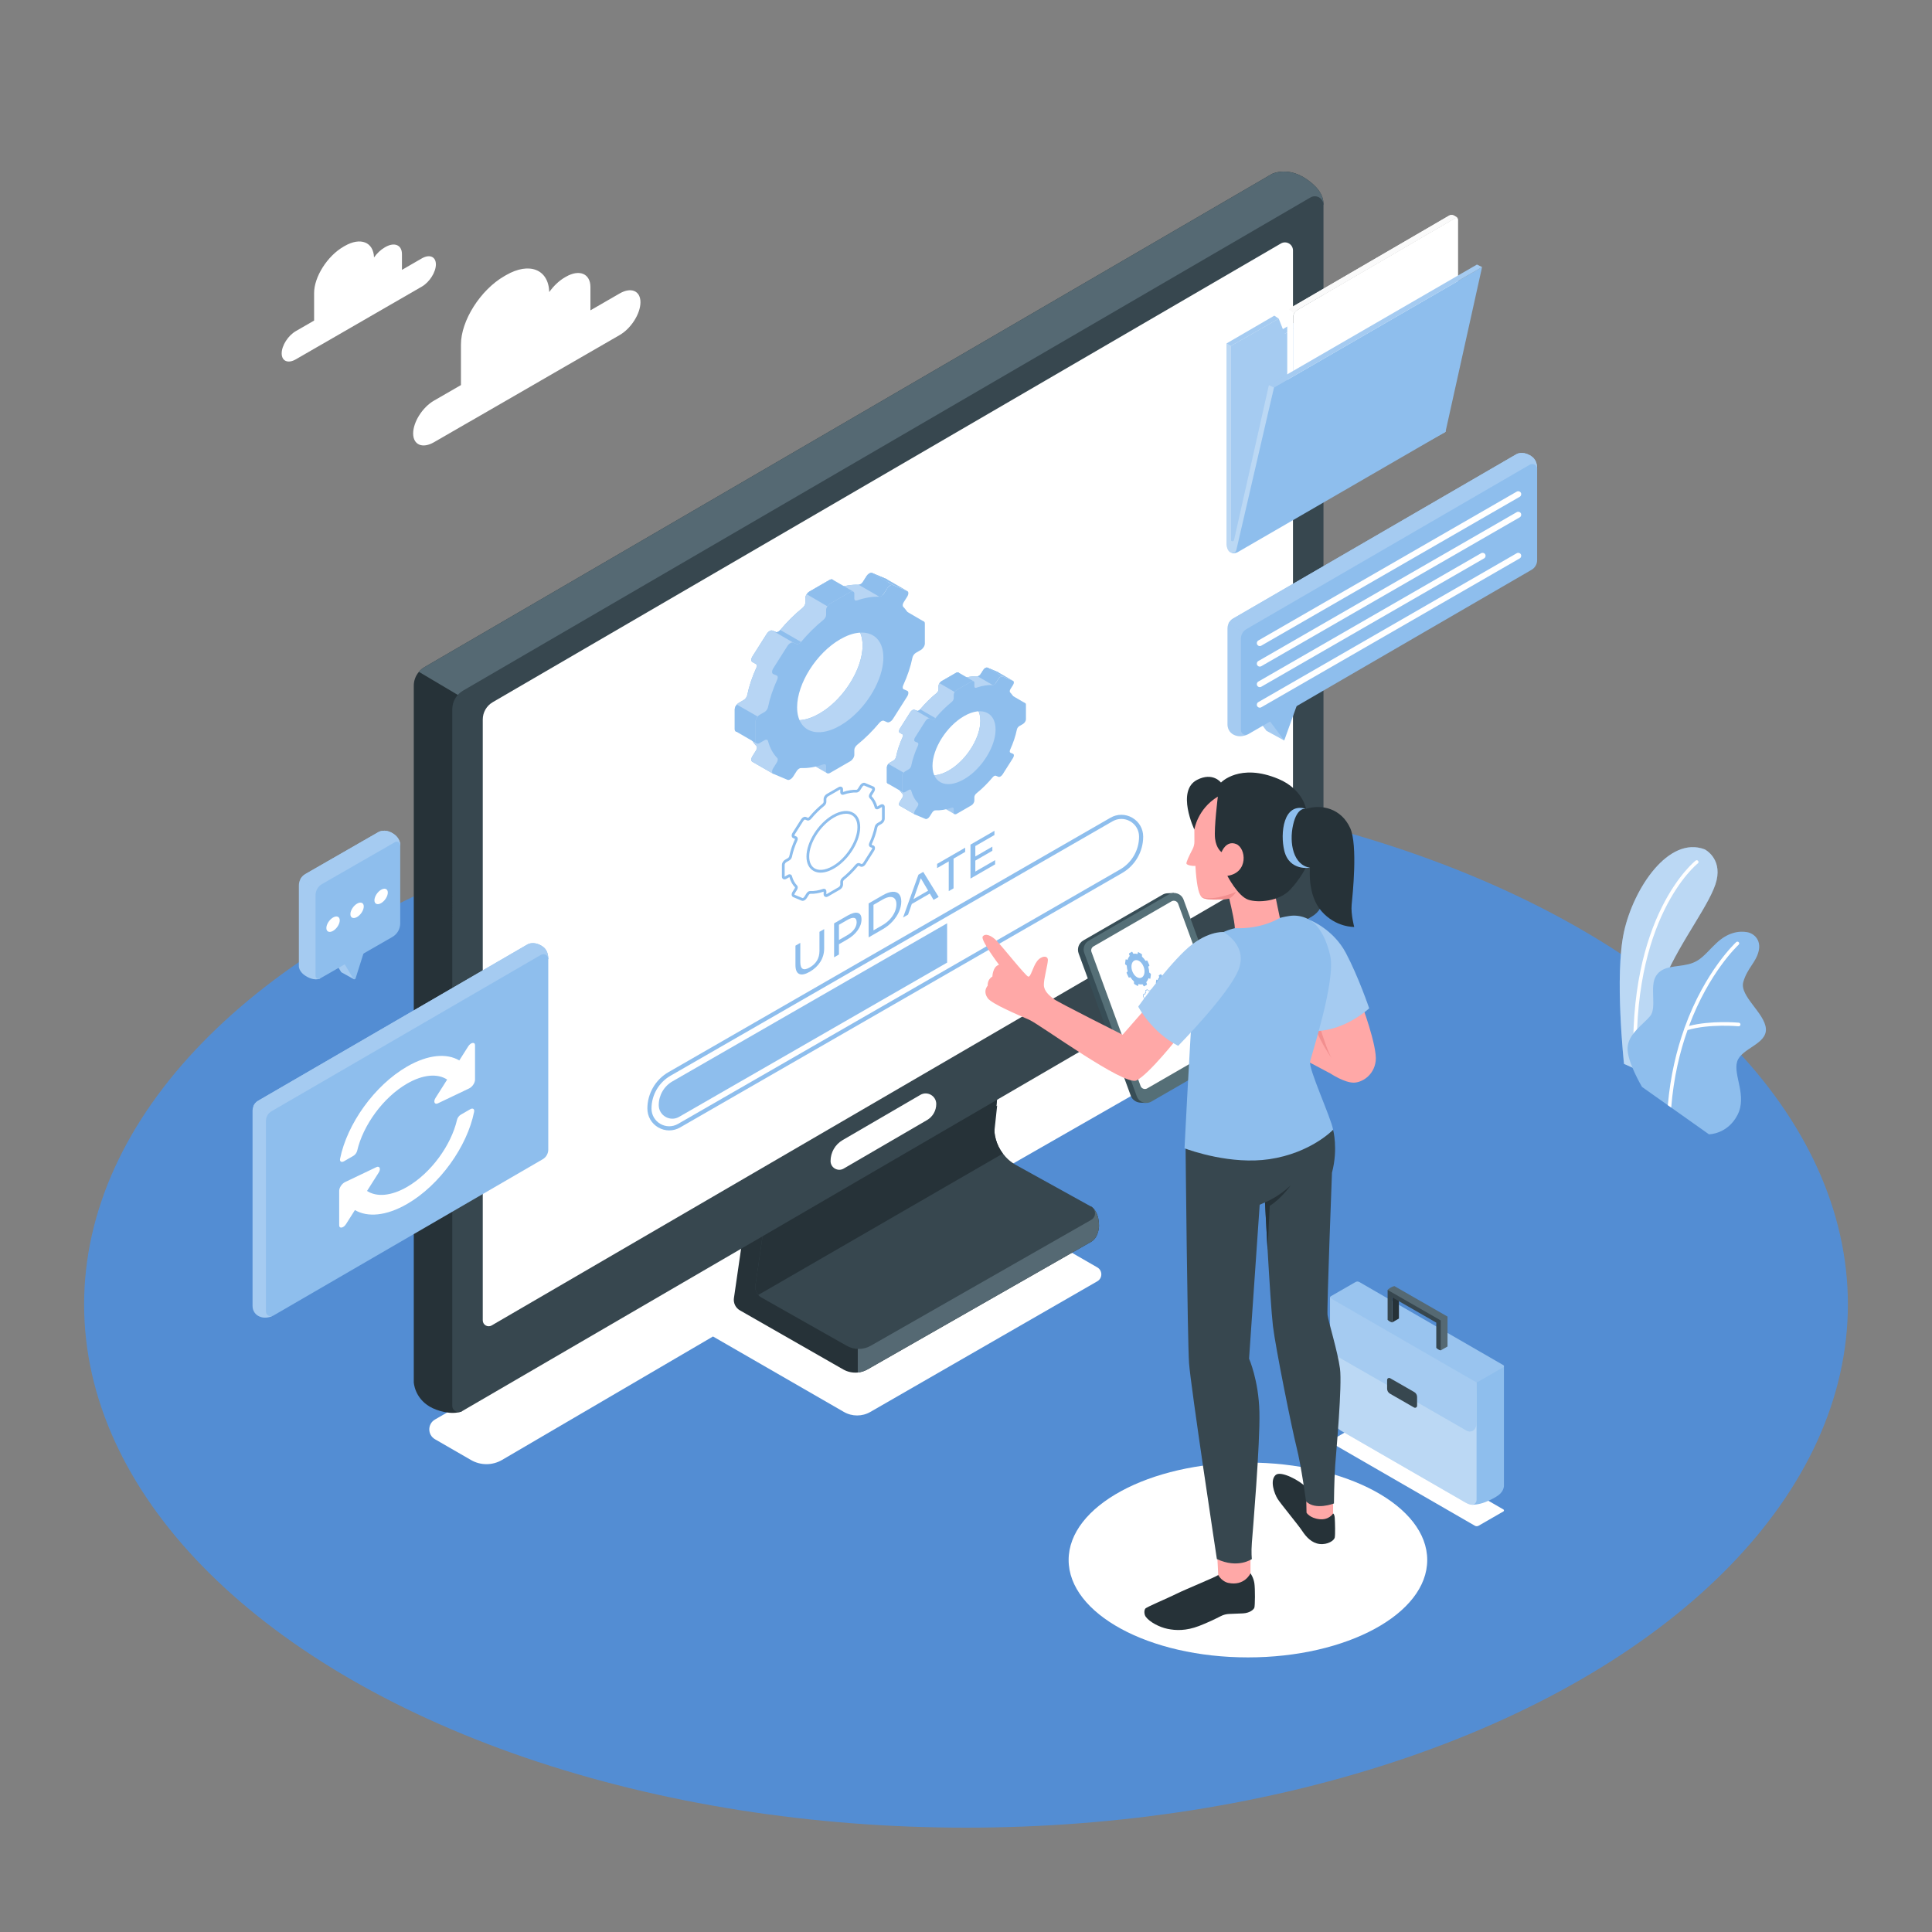 <svg xmlns="http://www.w3.org/2000/svg" xmlns:xlink="http://www.w3.org/1999/xlink" version="1.1" x="0px" y="0px" viewBox="0 0 500 500" style="enable-background:new 0 0 500 500;" xml:space="preserve">
<rect x="0" y="0" width="500" height="500" fill="#808080" stroke="none"/>
<g id="Floor">
	<ellipse style="fill:#538dd3;" cx="250" cy="337.575" rx="228.231" ry="135.425"/>
</g>
<g id="Shadows">
	<path style="fill:#ffffff;" d="M341.088,250.865l-9.315-5.377c-2.472-1.427-5.517-1.427-7.989,0l-211.206,121.88   c-1.967,1.135-1.967,3.975,0,5.11l9.324,5.379c2.472,1.426,5.516,1.426,7.987-0.001l54.633-31.975l33.871,19.525   c2.12,1.222,4.729,1.223,6.85,0.002l58.74-33.811c1.386-0.798,1.386-2.798,0.001-3.596l-34.267-19.744l91.37-52.283   C343.055,254.84,343.055,252,341.088,250.865z"/>
	<ellipse style="fill:#ffffff;" cx="322.963" cy="403.721" rx="46.402" ry="25.211"/>
</g>
<g id="Clouds">
	<g>
		<path style="fill:#ffffff;" d="M160.372,75.945l-7.568,4.368v-6.007c0-3.489-2.855-4.696-6.345-2.681l-0.264,0.153    c-1.535,0.886-2.946,2.254-4.046,3.805c-0.196-5.88-5.146-7.865-11.184-4.379l-0.467,0.271    c-6.162,3.557-11.203,11.511-11.203,17.672v10.509l-6.988,4.033c-2.96,1.709-5.382,5.529-5.382,8.489    c0,2.96,2.422,3.984,5.382,2.275l9.305-5.371c0.002,0.002,0.004,0.004,0.007,0.006l18.223-10.521    c0.002-0.003,0.003-0.007,0.005-0.01l20.524-11.847c2.96-1.709,5.382-5.529,5.382-8.489    C165.754,75.26,163.332,74.236,160.372,75.945z"/>
		<path style="fill:#ffffff;" d="M109.158,66.877l-5.134,2.963v-4.075c0-2.367-1.937-3.186-4.304-1.819l-0.179,0.104    c-1.041,0.601-1.999,1.529-2.745,2.581c-0.133-3.989-3.491-5.336-7.588-2.971l-0.317,0.184c-4.18,2.413-7.6,7.809-7.6,11.989    v7.129l-4.741,2.736c-2.008,1.159-3.651,3.751-3.651,5.759c0,2.008,1.643,2.703,3.651,1.543l6.313-3.644    c0.002,0.001,0.003,0.003,0.005,0.004l12.363-7.138c0.001-0.002,0.002-0.004,0.003-0.006l13.924-8.037    c2.008-1.159,3.651-3.751,3.651-5.759C112.81,66.412,111.167,65.717,109.158,66.877z"/>
	</g>
</g>
<g id="Plant">
	<g>
		<g>
			<path style="fill:#8ebeed;" d="M420.293,275.329l2.517,1.132l0.947,0.427l2.125,0.947c0,0,0.404-14.029,4.803-24.34     c4.411-10.322,12.228-19.917,13.567-25.69c1.351-5.773-3.071-7.99-3.071-7.99c-9.329-3.556-18.382,10.011-20.887,21.314     C417.799,252.433,420.293,275.329,420.293,275.329z"/>
			<path style="opacity:0.4;" d="M420.293,275.329l2.517,1.132l0.947,0.427l2.125,0.947c0,0,0.404-14.029,4.803-24.34     c4.411-10.322,12.228-19.917,13.567-25.69c1.351-5.773-3.071-7.99-3.071-7.99c-9.329-3.556-18.382,10.011-20.887,21.314     C417.799,252.433,420.293,275.329,420.293,275.329z" fill="#ffffff"/>
			<g>
				<path style="fill:#ffffff;" d="M422.81,276.461l0.947,0.427c-1.986-39.35,15.449-53.298,15.634-53.436      c0.208-0.162,0.242-0.45,0.081-0.647c-0.15-0.208-0.439-0.242-0.647-0.081C438.64,222.863,420.974,236.938,422.81,276.461z"/>
			</g>
		</g>
		<g>
			<path style="fill:#8ebeed;" d="M421.217,271.196c-0.15,3.614,3.741,10.103,3.741,10.103l6.674,4.722l0.878,0.623l9.768,6.916     c0,0,4.769,0,7.367-4.976c2.598-4.976-1.155-10.392-0.069-13.856c1.085-3.464,7.713-4.468,7.436-8.51     c-0.3-4.041-6.858-8.452-5.854-12.054c1.016-3.602,3.256-5.023,3.972-7.99c0.727-2.956-1.259-4.63-2.956-4.93     c-2.24-0.393-5.115,0.115-8.002,2.863c-2.887,2.736-3.983,4.642-7.228,5.438c-3.245,0.797-6.639,0.289-8.371,3.025     c-1.732,2.748,0.289,8.232-1.513,10.392C425.258,265.134,421.355,267.582,421.217,271.196z"/>
			<path style="fill:#ffffff;" d="M431.631,286.021l0.878,0.623c0.624-7.771,2.228-14.456,4.226-20.056     c5.577-1.674,13.117-1.004,13.186-0.993c0.266,0.023,0.485-0.162,0.508-0.416c0.023-0.254-0.162-0.485-0.416-0.508     c-0.312-0.023-7.251-0.635-12.897,0.843c5.219-13.983,12.724-20.91,12.839-21.014c0.185-0.173,0.208-0.462,0.035-0.647     c-0.173-0.196-0.462-0.208-0.658-0.035c-0.115,0.104-8.036,7.413-13.347,22.111c-0.058,0.081-0.092,0.185-0.092,0.289     C433.906,271.773,432.301,278.366,431.631,286.021z"/>
		</g>
	</g>
</g>
<g id="Device">
	<g>
		<g>
			<path style="fill:#263238;" d="M284.424,317.302c0,0-0.035,2.933-2.044,4.076l-57.87,33.022c-0.785,0.45-1.64,0.716-2.517,0.808     c-1.282,0.127-2.598-0.139-3.764-0.797l-26.73-15.287c-1.132-0.635-1.743-1.905-1.559-3.175l2.817-19.444l4.318,2.609     l60.987-32.988l-1.062,9.907c-0.485,4.468,1.767,8.787,5.692,10.957l1.201,0.67l15.149,8.371     c-0.115-0.45-0.173-0.751-0.173-0.751l3.499-3.025C282.369,312.257,284.424,313.261,284.424,317.302z"/>
			<path style="fill:#556973;" d="M284.424,317.302c0,0-0.035,2.933-2.044,4.076l-57.87,33.022c-0.785,0.45-1.64,0.716-2.517,0.808     v-7.817l6.212-16.303c0,0,27.238-18.012,35.69-23.427l15.149,8.371c-0.115-0.45-0.173-0.751-0.173-0.751l3.499-3.025     C282.369,312.257,284.424,313.261,284.424,317.302z"/>
			<path style="fill:#37474F;" d="M282.392,315.709l-57.05,32.572c-1.928,1.097-4.284,1.097-6.2,0.011l-22.1-12.505     c-0.312-0.173-0.589-0.404-0.797-0.658c-0.589-0.67-0.878-1.559-0.739-2.471l2.771-19.178l60.145-32.526l-1.051,9.768     c-0.3,2.84,0.508,5.623,2.171,7.817c0.901,1.201,2.067,2.228,3.441,2.99l19.386,10.727     C283.72,313.007,283.731,314.947,282.392,315.709z"/>
			<path style="fill:#263238;" d="M259.542,298.54l-63.297,36.59c-0.589-0.67-0.878-1.559-0.739-2.471l2.771-19.178l60.145-32.526     l-1.051,9.768C257.071,293.563,257.879,296.346,259.542,298.54z"/>
			<path style="fill:#263238;" d="M342.502,52.846c0,0.612-6.558,4.145-9.941,5.935v167.144c0,2.125-1.132,4.087-2.967,5.15     l-211.678,123.21l1.605,10.957c-2.609,1.062-6.431-0.115-8.279-1.189c-4.007-2.344-4.157-6.327-4.157-6.327v-180.26     c0-1.339,0.485-2.61,1.328-3.591c0.393-0.485,0.889-0.901,1.455-1.224L329.189,45.006c0,0,0.139-0.069,0.404-0.162     c0.069-0.035,0.15-0.069,0.231-0.081c1.293-0.416,4.434-0.981,8.14,1.489C342.594,49.348,342.49,52.05,342.502,52.846z"/>
			<path style="fill:#556973;" d="M342.502,52.846c0,0.612-6.558,4.145-9.941,5.935V71.99l-205.189,113.13l-18.959-11.246     c0.393-0.485,0.889-0.901,1.455-1.224L329.189,45.006c0,0,0.139-0.069,0.404-0.162c0.069-0.035,0.15-0.069,0.231-0.081     c1.293-0.416,4.434-0.981,8.14,1.489C342.594,49.348,342.49,52.05,342.502,52.846z"/>
			<path style="fill:#37474F;" d="M342.514,53.04v178.981c0,2.122-1.128,4.084-2.962,5.152L119.523,365.246     c-1.097,0.639-2.474-0.153-2.474-1.423V183.568c0-1.987,1.057-3.825,2.774-4.824l219.325-127.64     C340.641,50.235,342.514,51.312,342.514,53.04z"/>
			<path style="fill:#ffffff;" d="M331.493,63.016c1.389-0.808,3.13,0.194,3.13,1.8v154.31c0,1.974-1.049,3.799-2.755,4.791     l-204.629,119.11c-1.021,0.594-2.301-0.142-2.301-1.323V186.209c0-1.848,0.983-3.557,2.58-4.487"/>
			<path style="fill:#ffffff;" d="M239.915,289.874l-21.576,12.556c-1.503,0.875-3.389-0.21-3.389-1.949v0     c0-2.233,1.187-4.298,3.117-5.421l20.115-11.706c1.827-1.064,4.12,0.255,4.12,2.369l0,0     C242.302,287.433,241.393,289.014,239.915,289.874z"/>
		</g>
		<g>
			<g>
				<g>
					<g>
						<path style="fill:#8ebeed;" d="M232.928,157.814l-1.265,0.73c-0.431,0.249-0.794,0.156-0.891-0.207        c-0.48-1.79-1.29-3.264-2.379-4.388c-0.227-0.234-0.184-0.73,0.12-1.21l0.889-1.401c0.411-0.649,0.411-1.316,0-1.49        l-3.673-1.553c-0.412-0.174-1.079,0.211-1.49,0.86l-0.887,1.4c-0.304,0.48-0.775,0.795-1.141,0.779        c-1.752-0.078-3.693,0.233-5.762,0.947c-0.419,0.145-0.722-0.044-0.722-0.474v-1.262c0-0.582-0.472-0.781-1.053-0.445        l-5.195,2.999c-0.582,0.336-1.053,1.08-1.053,1.662v1.262c0,0.43-0.303,0.968-0.722,1.308        c-2.068,1.675-4.01,3.606-5.761,5.707c-0.366,0.438-0.836,0.667-1.141,0.539l-0.888-0.375c-0.411-0.174-1.079,0.211-1.49,0.86        l-3.673,5.794c-0.411,0.649-0.411,1.316,0,1.49l1.105,0.638c0.073,0.206,0.05,0.492-0.095,0.81        c-1.088,2.38-1.898,4.788-2.378,7.132c-0.097,0.476-0.461,0.988-0.891,1.237l-1.267,0.731        c-0.582,0.336-1.054,1.08-1.054,1.662v5.195c0,0.582,0.472,0.781,1.054,0.445l1.267-0.732        c0.431-0.249,0.794-0.156,0.891,0.208c0.481,1.79,1.29,3.263,2.379,4.386c0.227,0.234,0.184,0.73-0.121,1.21l-0.89,1.404        c-0.412,0.649-0.412,1.316,0,1.49l5.375,3.102l1.529-3.102c0,0,0.285-0.941,0.231-1.482c0.02-0.001,0.041-0.011,0.06-0.01        c1.751,0.077,3.691-0.234,5.758-0.948c0.419-0.145,0.722,0.044,0.722,0.474v1.27c0,0.582,0.472,0.781,1.053,0.445l5.195-2.999        c0.582-0.336,1.053-1.08,1.053-1.662v-1.27c0-0.43,0.303-0.968,0.722-1.308c2.067-1.674,4.008-3.603,5.759-5.701        c0.366-0.438,0.836-0.667,1.14-0.538l0.891,0.377c0.411,0.174,1.078-0.211,1.49-0.86l3.673-5.794        c0.411-0.649,0.411-1.316,0-1.49l-0.89-0.376c-0.304-0.129-0.347-0.574-0.12-1.071c1.088-2.379,1.898-4.788,2.379-7.133        c0.098-0.476,0.461-0.988,0.891-1.236l1.266-0.731c0.582-0.336,1.053-1.08,1.053-1.662v-5.195        C233.982,157.677,233.51,157.478,232.928,157.814z M223.161,168.427c-0.589,5.452-4.735,11.965-9.852,15.467        c-6.72,4.599-12.392,2.624-12.392-3.95c0-6.158,4.993-14.043,11.16-17.604C218.682,158.527,223.939,161.229,223.161,168.427z"/>
					</g>
					<g>
						<path style="fill:#8ebeed;" d="M232.931,157.816l-1.267,0.732c-0.43,0.244-0.79,0.151-0.895-0.209        c-0.477-1.79-1.29-3.266-2.371-4.393c-0.233-0.233-0.186-0.732,0.116-1.209l0.883-1.395c0.418-0.651,0.418-1.325,0-1.499        l-3.672-1.546c-0.407-0.174-1.081,0.209-1.488,0.86l-0.883,1.395c-0.302,0.488-0.779,0.802-1.139,0.779        c-1.185-0.046-2.452,0.07-3.789,0.384c-0.639,0.139-1.302,0.337-1.976,0.569c-0.418,0.14-0.72-0.046-0.72-0.476v-1.267        c0-0.291-0.116-0.488-0.314-0.569c-0.186-0.07-0.453-0.035-0.744,0.128l-5.195,2.998c-0.581,0.337-1.057,1.081-1.057,1.662        v1.267c0,0.43-0.302,0.965-0.721,1.302c-2.069,1.674-4.009,3.614-5.764,5.706c-0.36,0.442-0.837,0.674-1.139,0.546        l-0.883-0.384c-0.418-0.174-1.081,0.209-1.488,0.86l-3.672,5.799c-0.418,0.651-0.418,1.313,0,1.488l1.104,0.639        c0.07,0.209,0.046,0.488-0.105,0.814c-1.081,2.371-1.894,4.788-2.371,7.124c-0.105,0.476-0.465,0.988-0.895,1.244        l-1.267,0.732c-0.581,0.337-1.058,1.081-1.058,1.662v5.195c0,0.581,0.477,0.779,1.058,0.442l1.267-0.732        c0.43-0.244,0.79-0.151,0.895,0.209c0.476,1.79,1.29,3.266,2.382,4.381c0.221,0.244,0.174,0.732-0.128,1.209l-0.883,1.406        c-0.418,0.651-0.418,1.325,0,1.499l5.369,3.091l1.534-3.091c0,0,0.279-0.941,0.221-1.488c0.023,0,0.046-0.012,0.07-0.012        c1.743,0.081,3.684-0.232,5.753-0.941c0.418-0.151,0.721,0.035,0.721,0.465v1.278c0,0.581,0.476,0.779,1.057,0.442        l5.195-2.998c0.581-0.337,1.058-1.081,1.058-1.662v-1.267c0-0.43,0.302-0.976,0.72-1.313c2.069-1.673,4.009-3.603,5.753-5.706        c0.372-0.43,0.837-0.662,1.139-0.535l0.895,0.384c0.407,0.174,1.081-0.221,1.488-0.86l3.672-5.799        c0.418-0.651,0.418-1.313,0-1.488l-0.883-0.383c-0.302-0.128-0.349-0.569-0.128-1.069c1.093-2.371,1.906-4.788,2.382-7.135        c0.105-0.465,0.465-0.988,0.895-1.232l1.267-0.732c0.581-0.337,1.046-1.081,1.046-1.662v-5.195        C233.977,157.677,233.512,157.479,232.931,157.816z M223.158,168.426c-0.581,5.45-4.73,11.97-9.855,15.468        c-6.717,4.602-12.388,2.626-12.388-3.951c0-6.159,4.997-14.039,11.168-17.606        C218.684,158.525,223.936,161.233,223.158,168.426z"/>
					</g>
					<g>
						<path style="fill:#8ebeed;" d="M238.938,160.767l-5.246-3.063l-0.147,3.063c0,0,2.488,2.249,2.769,2.297        c0.281,0.049,1.322,0,1.322,0L238.938,160.767z"/>
					</g>
					<g>
						<polygon style="fill:#8ebeed;" points="208.674,196.994 214.037,200.088 214.273,197.178 211.474,196.79       "/>
					</g>
					<g style="opacity:0.2;">
						<path d="M232.928,157.814l-1.265,0.73c-0.431,0.249-0.794,0.156-0.891-0.207c-0.48-1.79-1.29-3.264-2.379-4.388        c-0.227-0.234-0.184-0.73,0.12-1.21l0.889-1.401c0.411-0.649,0.411-1.316,0-1.49l-3.673-1.553        c-0.412-0.174-1.079,0.211-1.49,0.86l-0.887,1.4c-0.304,0.48-0.775,0.795-1.141,0.779c-1.752-0.078-3.693,0.233-5.762,0.947        c-0.419,0.145-0.722-0.044-0.722-0.474v-1.262c0-0.582-0.472-0.781-1.053-0.445l-5.195,2.999        c-0.582,0.336-1.053,1.08-1.053,1.662v1.262c0,0.43-0.303,0.968-0.722,1.308c-2.068,1.675-4.01,3.606-5.761,5.707        c-0.366,0.438-0.836,0.667-1.141,0.539l-0.888-0.375c-0.411-0.174-1.079,0.211-1.49,0.86l-3.673,5.794        c-0.411,0.649-0.411,1.316,0,1.49l1.105,0.638c0.073,0.206,0.05,0.492-0.095,0.81c-1.088,2.38-1.898,4.788-2.378,7.132        c-0.097,0.476-0.461,0.988-0.891,1.237l-1.267,0.731c-0.582,0.336-1.054,1.08-1.054,1.662v5.195        c0,0.582,0.472,0.781,1.054,0.445l1.267-0.732c0.431-0.249,0.794-0.156,0.891,0.208c0.481,1.79,1.29,3.263,2.379,4.386        c0.227,0.234,0.184,0.73-0.121,1.21l-0.89,1.404c-0.412,0.649-0.412,1.316,0,1.49l5.375,3.102l1.529-3.102        c0,0,0.285-0.941,0.231-1.482c0.02-0.001,0.041-0.011,0.06-0.01c1.751,0.077,3.691-0.234,5.758-0.948        c0.419-0.145,0.722,0.044,0.722,0.474v1.27c0,0.582,0.472,0.781,1.053,0.445l5.195-2.999c0.582-0.336,1.053-1.08,1.053-1.662        v-1.27c0-0.43,0.303-0.968,0.722-1.308c2.067-1.674,4.008-3.603,5.759-5.701c0.366-0.438,0.836-0.667,1.14-0.538l0.891,0.377        c0.411,0.174,1.078-0.211,1.49-0.86l3.673-5.794c0.411-0.649,0.411-1.316,0-1.49l-0.89-0.376        c-0.304-0.129-0.347-0.574-0.12-1.071c1.088-2.379,1.898-4.788,2.379-7.133c0.098-0.476,0.461-0.988,0.891-1.236l1.266-0.731        c0.582-0.336,1.053-1.08,1.053-1.662v-5.195C233.982,157.677,233.51,157.478,232.928,157.814z M223.161,168.427        c-0.589,5.452-4.735,11.965-9.852,15.467c-6.72,4.599-12.392,2.624-12.392-3.95c0-6.158,4.993-14.043,11.16-17.604        C218.682,158.527,223.939,161.229,223.161,168.427z" fill="#ffffff"/>
					</g>
					<g style="opacity:0.2;">
						<path d="M232.931,157.816l-1.267,0.732c-0.43,0.244-0.79,0.151-0.895-0.209c-0.477-1.79-1.29-3.266-2.371-4.393        c-0.233-0.233-0.186-0.732,0.116-1.209l0.883-1.395c0.418-0.651,0.418-1.325,0-1.499l-3.672-1.546        c-0.407-0.174-1.081,0.209-1.488,0.86l-0.883,1.395c-0.302,0.488-0.779,0.802-1.139,0.779        c-1.185-0.046-2.452,0.07-3.789,0.384c-0.639,0.139-1.302,0.337-1.976,0.569c-0.418,0.14-0.72-0.046-0.72-0.476v-1.267        c0-0.291-0.116-0.488-0.314-0.569c-0.186-0.07-0.453-0.035-0.744,0.128l-5.195,2.998c-0.581,0.337-1.057,1.081-1.057,1.662        v1.267c0,0.43-0.302,0.965-0.721,1.302c-2.069,1.674-4.009,3.614-5.764,5.706c-0.36,0.442-0.837,0.674-1.139,0.546        l-0.883-0.384c-0.418-0.174-1.081,0.209-1.488,0.86l-3.672,5.799c-0.418,0.651-0.418,1.313,0,1.488l1.104,0.639        c0.07,0.209,0.046,0.488-0.105,0.814c-1.081,2.371-1.894,4.788-2.371,7.124c-0.105,0.476-0.465,0.988-0.895,1.244        l-1.267,0.732c-0.581,0.337-1.058,1.081-1.058,1.662v5.195c0,0.581,0.477,0.779,1.058,0.442l1.267-0.732        c0.43-0.244,0.79-0.151,0.895,0.209c0.476,1.79,1.29,3.266,2.382,4.381c0.221,0.244,0.174,0.732-0.128,1.209l-0.883,1.406        c-0.418,0.651-0.418,1.325,0,1.499l5.369,3.091l1.534-3.091c0,0,0.279-0.941,0.221-1.488c0.023,0,0.046-0.012,0.07-0.012        c1.743,0.081,3.684-0.232,5.753-0.941c0.418-0.151,0.721,0.035,0.721,0.465v1.278c0,0.581,0.476,0.779,1.057,0.442        l5.195-2.998c0.581-0.337,1.058-1.081,1.058-1.662v-1.267c0-0.43,0.302-0.976,0.72-1.313c2.069-1.673,4.009-3.603,5.753-5.706        c0.372-0.43,0.837-0.662,1.139-0.535l0.895,0.384c0.407,0.174,1.081-0.221,1.488-0.86l3.672-5.799        c0.418-0.651,0.418-1.313,0-1.488l-0.883-0.383c-0.302-0.128-0.349-0.569-0.128-1.069c1.093-2.371,1.906-4.788,2.382-7.135        c0.105-0.465,0.465-0.988,0.895-1.232l1.267-0.732c0.581-0.337,1.046-1.081,1.046-1.662v-5.195        C233.977,157.677,233.512,157.479,232.931,157.816z M223.158,168.426c-0.581,5.45-4.73,11.97-9.855,15.468        c-6.717,4.602-12.388,2.626-12.388-3.951c0-6.159,4.997-14.039,11.168-17.606        C218.684,158.525,223.936,161.233,223.158,168.426z" fill="#ffffff"/>
					</g>
					<g style="opacity:0.2;">
						<polygon points="208.674,196.994 214.037,200.088 214.273,197.178 211.474,196.79       " fill="#ffffff"/>
					</g>
					<g>
						<path style="fill:#8ebeed;" d="M196.599,192.297l1.268-0.732c0.43-0.249,0.794-0.156,0.891,0.207        c0.481,1.79,1.29,3.263,2.378,4.386c0.227,0.234,0.184,0.73-0.12,1.21l-0.89,1.404c-0.412,0.649-0.412,1.316,0,1.49        l3.673,1.553c0.412,0.174,1.079-0.211,1.49-0.86l0.891-1.406c0.304-0.48,0.775-0.795,1.14-0.779        c1.751,0.077,3.691-0.235,5.758-0.948c0.419-0.145,0.722,0.044,0.722,0.474v1.27c0,0.582,0.472,0.781,1.053,0.445l5.195-2.999        c0.582-0.336,1.054-1.08,1.054-1.662v-1.27c0-0.431,0.303-0.968,0.722-1.308c2.067-1.674,4.008-3.603,5.759-5.701        c0.366-0.438,0.836-0.667,1.14-0.538l0.891,0.377c0.412,0.174,1.079-0.211,1.49-0.86l3.673-5.794        c0.411-0.649,0.411-1.316,0-1.49l-0.89-0.376c-0.304-0.129-0.347-0.574-0.12-1.071c1.088-2.379,1.898-4.788,2.379-7.133        c0.097-0.476,0.461-0.988,0.891-1.236l1.266-0.731c0.582-0.336,1.053-1.08,1.053-1.662v-5.195        c0-0.582-0.472-0.781-1.053-0.445l-1.265,0.73c-0.43,0.249-0.794,0.156-0.891-0.208c-0.48-1.79-1.29-3.264-2.379-4.388        c-0.227-0.235-0.184-0.73,0.12-1.21l0.888-1.401c0.411-0.649,0.411-1.316,0-1.49l-3.673-1.553        c-0.412-0.174-1.079,0.211-1.49,0.86l-0.887,1.4c-0.304,0.48-0.775,0.795-1.141,0.779c-1.752-0.078-3.693,0.233-5.762,0.947        c-0.419,0.145-0.722-0.044-0.722-0.474v-1.262c0-0.582-0.472-0.781-1.054-0.445l-5.195,2.999        c-0.582,0.336-1.053,1.08-1.053,1.662v1.262c0,0.43-0.303,0.968-0.722,1.308c-2.068,1.675-4.01,3.606-5.761,5.707        c-0.366,0.439-0.836,0.667-1.141,0.539l-0.888-0.375c-0.411-0.174-1.078,0.212-1.49,0.86l-3.673,5.794        c-0.411,0.649-0.411,1.316,0,1.49l0.89,0.376c0.304,0.129,0.347,0.574,0.12,1.071c-1.088,2.38-1.898,4.788-2.378,7.132        c-0.097,0.476-0.461,0.988-0.891,1.237l-1.267,0.731c-0.582,0.336-1.053,1.08-1.053,1.662v5.195        C195.545,192.433,196.017,192.633,196.599,192.297z M206.292,183.046c0-6.158,4.993-14.043,11.16-17.604        c6.605-3.813,11.862-1.112,11.084,6.087c-0.59,5.452-4.735,11.965-9.852,15.467        C211.963,191.595,206.292,189.62,206.292,183.046z"/>
					</g>
					<g>
						<path style="fill:#8ebeed;" d="M195.546,191.855c0,0.244,0.081,0.418,0.233,0.511l-1.034-0.593l-4.242-2.452l-0.07-0.035        c0,0-0.058-0.047-0.139-0.116c-0.082-0.105-0.128-0.244-0.128-0.418v-5.195c0-0.383,0.209-0.848,0.523-1.209l5.392,3.091        c-0.314,0.36-0.535,0.825-0.535,1.22V191.855z"/>
					</g>
					<g>
						<path style="fill:#8ebeed;" d="M220.775,153.075c-0.186-0.07-0.442-0.035-0.732,0.128l-5.195,2.998        c-0.279,0.163-0.535,0.418-0.721,0.709l-5.357-3.126c0.186-0.279,0.442-0.523,0.709-0.686l5.195-2.998        c0.291-0.163,0.558-0.198,0.744-0.128l0.128,0.081l2.882,1.662L220.775,153.075z"/>
					</g>
					<g>
						<path style="fill:#8ebeed;" d="M207.318,166.137c-0.023,0.035-0.058,0.058-0.081,0.093c-0.36,0.384-0.778,0.569-1.058,0.453        l-0.895-0.384l-5.369-3.103l0.883,0.384c0.302,0.128,0.779-0.105,1.139-0.546L207.318,166.137z"/>
					</g>
					<g>
						<path style="fill:#8ebeed;" d="M231.107,151.401c-0.418-0.174-1.081,0.209-1.488,0.86l-0.895,1.395        c-0.081,0.128-0.174,0.244-0.279,0.349c-0.256,0.267-0.558,0.43-0.825,0.43h-0.035l-5.369-3.103        c0.36,0.023,0.837-0.29,1.139-0.779l0.883-1.395c0.407-0.651,1.081-1.034,1.488-0.86L231.107,151.401z"/>
					</g>
					<g>
						<polygon style="fill:#8ebeed;" points="229.464,149.877 234.777,152.95 231.107,151.401 225.726,148.298       "/>
					</g>
				</g>
				<g>
					<g>
						<path style="fill:#8ebeed;" d="M260.813,179.756l-0.925,0.534c-0.315,0.182-0.581,0.114-0.652-0.152        c-0.351-1.31-0.944-2.388-1.74-3.209c-0.166-0.171-0.135-0.534,0.088-0.885l0.65-1.025c0.301-0.475,0.301-0.962,0-1.09        l-2.687-1.136c-0.301-0.127-0.789,0.155-1.09,0.629l-0.649,1.024c-0.223,0.351-0.567,0.581-0.834,0.569        c-1.281-0.057-2.701,0.17-4.214,0.692c-0.307,0.106-0.528-0.032-0.528-0.347v-0.923c0-0.425-0.345-0.571-0.771-0.326        l-3.8,2.194c-0.426,0.246-0.771,0.79-0.771,1.215v0.923c0,0.315-0.222,0.708-0.528,0.957        c-1.513,1.225-2.933,2.638-4.214,4.174c-0.268,0.321-0.612,0.488-0.834,0.394l-0.65-0.274        c-0.301-0.127-0.789,0.155-1.09,0.629l-2.687,4.238c-0.301,0.475-0.301,0.963,0,1.09l0.808,0.466        c0.053,0.151,0.037,0.36-0.069,0.592c-0.796,1.741-1.388,3.502-1.739,5.217c-0.071,0.348-0.337,0.723-0.652,0.905        l-0.926,0.535c-0.426,0.246-0.771,0.79-0.771,1.215v3.8c0,0.426,0.345,0.571,0.771,0.326l0.927-0.535        c0.315-0.182,0.58-0.114,0.652,0.152c0.351,1.309,0.943,2.387,1.739,3.208c0.166,0.171,0.135,0.534-0.088,0.885l-0.651,1.027        c-0.301,0.475-0.301,0.963,0,1.09l3.931,2.269l1.118-2.269c0,0,0.209-0.688,0.169-1.084c0.014-0.001,0.03-0.008,0.044-0.007        c1.281,0.056,2.7-0.171,4.212-0.693c0.307-0.106,0.528,0.032,0.528,0.347v0.929c0,0.426,0.345,0.571,0.771,0.326l3.8-2.194        c0.425-0.246,0.771-0.79,0.771-1.215v-0.929c0-0.315,0.221-0.708,0.528-0.957c1.512-1.224,2.931-2.635,4.212-4.17        c0.268-0.321,0.611-0.488,0.834-0.394l0.652,0.275c0.301,0.127,0.789-0.154,1.09-0.629l2.687-4.238        c0.301-0.475,0.301-0.963,0-1.09l-0.651-0.275c-0.223-0.094-0.254-0.42-0.088-0.783c0.796-1.74,1.388-3.502,1.74-5.217        c0.071-0.348,0.337-0.723,0.652-0.904l0.926-0.534c0.426-0.246,0.771-0.79,0.771-1.215v-3.8        C261.584,179.656,261.239,179.51,260.813,179.756z M253.669,187.518c-0.431,3.988-3.464,8.751-7.206,11.313        c-4.915,3.364-9.064,1.919-9.064-2.889c0-4.504,3.652-10.272,8.163-12.876C250.393,180.277,254.238,182.253,253.669,187.518z"/>
					</g>
					<g>
						<path style="fill:#8ebeed;" d="M260.815,179.757l-0.926,0.536c-0.315,0.179-0.578,0.111-0.655-0.153        c-0.348-1.309-0.943-2.388-1.734-3.213c-0.17-0.17-0.136-0.536,0.085-0.884l0.646-1.02c0.306-0.476,0.306-0.969,0-1.097        l-2.686-1.13c-0.297-0.128-0.79,0.153-1.088,0.629l-0.646,1.02c-0.221,0.357-0.569,0.586-0.833,0.569        c-0.867-0.034-1.794,0.051-2.771,0.28c-0.467,0.102-0.952,0.247-1.445,0.417c-0.306,0.102-0.527-0.034-0.527-0.348v-0.927        c0-0.212-0.085-0.357-0.229-0.417c-0.136-0.051-0.331-0.025-0.544,0.094l-3.799,2.193c-0.425,0.247-0.774,0.791-0.774,1.215        v0.926c0,0.315-0.221,0.705-0.527,0.952c-1.513,1.224-2.933,2.644-4.216,4.174c-0.263,0.323-0.612,0.493-0.833,0.4        l-0.646-0.28c-0.306-0.127-0.79,0.153-1.088,0.629l-2.686,4.242c-0.306,0.476-0.306,0.961,0,1.088l0.808,0.468        c0.051,0.153,0.034,0.357-0.077,0.595c-0.79,1.734-1.386,3.502-1.734,5.211c-0.077,0.349-0.34,0.723-0.654,0.91l-0.927,0.536        c-0.425,0.247-0.773,0.79-0.773,1.215v3.8c0,0.425,0.348,0.57,0.773,0.323l0.927-0.536c0.315-0.178,0.578-0.11,0.654,0.153        c0.348,1.309,0.944,2.388,1.743,3.204c0.162,0.179,0.127,0.536-0.094,0.884l-0.646,1.028c-0.306,0.476-0.306,0.969,0,1.097        l3.927,2.261l1.122-2.261c0,0,0.204-0.689,0.161-1.088c0.017,0,0.034-0.009,0.051-0.009c1.275,0.059,2.694-0.17,4.207-0.688        c0.306-0.111,0.527,0.026,0.527,0.34v0.935c0,0.425,0.349,0.569,0.774,0.323l3.799-2.193c0.425-0.247,0.773-0.79,0.773-1.215        v-0.927c0-0.315,0.221-0.714,0.527-0.961c1.513-1.224,2.933-2.635,4.208-4.173c0.272-0.315,0.612-0.485,0.833-0.391        l0.655,0.281c0.298,0.127,0.791-0.162,1.088-0.629l2.686-4.242c0.306-0.476,0.306-0.96,0-1.088l-0.646-0.28        c-0.221-0.093-0.255-0.416-0.094-0.782c0.799-1.734,1.394-3.502,1.742-5.219c0.077-0.34,0.34-0.723,0.655-0.901l0.926-0.536        c0.425-0.246,0.765-0.791,0.765-1.216v-3.799C261.581,179.655,261.24,179.511,260.815,179.757z M253.667,187.518        c-0.425,3.987-3.46,8.755-7.208,11.314c-4.913,3.366-9.061,1.921-9.061-2.89c0-4.505,3.655-10.268,8.169-12.878        C250.394,180.276,254.236,182.256,253.667,187.518z"/>
					</g>
					<g>
						<path style="fill:#8ebeed;" d="M265.209,181.916l-3.837-2.241l-0.107,2.241c0,0,1.82,1.645,2.026,1.68        c0.206,0.035,0.967,0,0.967,0L265.209,181.916z"/>
					</g>
					<g>
						<polygon style="fill:#8ebeed;" points="243.073,208.413 246.996,210.676 247.169,208.547 245.121,208.264       "/>
					</g>
					<g style="opacity:0.2;">
						<path d="M260.813,179.756l-0.925,0.534c-0.315,0.182-0.581,0.114-0.652-0.152c-0.351-1.31-0.944-2.388-1.74-3.209        c-0.166-0.171-0.135-0.534,0.088-0.885l0.65-1.025c0.301-0.475,0.301-0.962,0-1.09l-2.687-1.136        c-0.301-0.127-0.789,0.155-1.09,0.629l-0.649,1.024c-0.223,0.351-0.567,0.581-0.834,0.569        c-1.281-0.057-2.701,0.17-4.214,0.692c-0.307,0.106-0.528-0.032-0.528-0.347v-0.923c0-0.425-0.345-0.571-0.771-0.326        l-3.8,2.194c-0.426,0.246-0.771,0.79-0.771,1.215v0.923c0,0.315-0.222,0.708-0.528,0.957        c-1.513,1.225-2.933,2.638-4.214,4.174c-0.268,0.321-0.612,0.488-0.834,0.394l-0.65-0.274        c-0.301-0.127-0.789,0.155-1.09,0.629l-2.687,4.238c-0.301,0.475-0.301,0.963,0,1.09l0.808,0.466        c0.053,0.151,0.037,0.36-0.069,0.592c-0.796,1.741-1.388,3.502-1.739,5.217c-0.071,0.348-0.337,0.723-0.652,0.905        l-0.926,0.535c-0.426,0.246-0.771,0.79-0.771,1.215v3.8c0,0.426,0.345,0.571,0.771,0.326l0.927-0.535        c0.315-0.182,0.58-0.114,0.652,0.152c0.351,1.309,0.943,2.387,1.739,3.208c0.166,0.171,0.135,0.534-0.088,0.885l-0.651,1.027        c-0.301,0.475-0.301,0.963,0,1.09l3.931,2.269l1.118-2.269c0,0,0.209-0.688,0.169-1.084c0.014-0.001,0.03-0.008,0.044-0.007        c1.281,0.056,2.7-0.171,4.212-0.693c0.307-0.106,0.528,0.032,0.528,0.347v0.929c0,0.426,0.345,0.571,0.771,0.326l3.8-2.194        c0.425-0.246,0.771-0.79,0.771-1.215v-0.929c0-0.315,0.221-0.708,0.528-0.957c1.512-1.224,2.931-2.635,4.212-4.17        c0.268-0.321,0.611-0.488,0.834-0.394l0.652,0.275c0.301,0.127,0.789-0.154,1.09-0.629l2.687-4.238        c0.301-0.475,0.301-0.963,0-1.09l-0.651-0.275c-0.223-0.094-0.254-0.42-0.088-0.783c0.796-1.74,1.388-3.502,1.74-5.217        c0.071-0.348,0.337-0.723,0.652-0.904l0.926-0.534c0.426-0.246,0.771-0.79,0.771-1.215v-3.8        C261.584,179.656,261.239,179.51,260.813,179.756z M253.669,187.518c-0.431,3.988-3.464,8.751-7.206,11.313        c-4.915,3.364-9.064,1.919-9.064-2.889c0-4.504,3.652-10.272,8.163-12.876C250.393,180.277,254.238,182.253,253.669,187.518z" fill="#ffffff"/>
					</g>
					<g style="opacity:0.2;">
						<path d="M260.815,179.757l-0.926,0.536c-0.315,0.179-0.578,0.111-0.655-0.153c-0.348-1.309-0.943-2.388-1.734-3.213        c-0.17-0.17-0.136-0.536,0.085-0.884l0.646-1.02c0.306-0.476,0.306-0.969,0-1.097l-2.686-1.13        c-0.297-0.128-0.79,0.153-1.088,0.629l-0.646,1.02c-0.221,0.357-0.569,0.586-0.833,0.569c-0.867-0.034-1.794,0.051-2.771,0.28        c-0.467,0.102-0.952,0.247-1.445,0.417c-0.306,0.102-0.527-0.034-0.527-0.348v-0.927c0-0.212-0.085-0.357-0.229-0.417        c-0.136-0.051-0.331-0.025-0.544,0.094l-3.799,2.193c-0.425,0.247-0.774,0.791-0.774,1.215v0.926        c0,0.315-0.221,0.705-0.527,0.952c-1.513,1.224-2.933,2.644-4.216,4.174c-0.263,0.323-0.612,0.493-0.833,0.4l-0.646-0.28        c-0.306-0.127-0.79,0.153-1.088,0.629l-2.686,4.242c-0.306,0.476-0.306,0.961,0,1.088l0.808,0.468        c0.051,0.153,0.034,0.357-0.077,0.595c-0.79,1.734-1.386,3.502-1.734,5.211c-0.077,0.349-0.34,0.723-0.654,0.91l-0.927,0.536        c-0.425,0.247-0.773,0.79-0.773,1.215v3.8c0,0.425,0.348,0.57,0.773,0.323l0.927-0.536c0.315-0.178,0.578-0.11,0.654,0.153        c0.348,1.309,0.944,2.388,1.743,3.204c0.162,0.179,0.127,0.536-0.094,0.884l-0.646,1.028c-0.306,0.476-0.306,0.969,0,1.097        l3.927,2.261l1.122-2.261c0,0,0.204-0.689,0.161-1.088c0.017,0,0.034-0.009,0.051-0.009c1.275,0.059,2.694-0.17,4.207-0.688        c0.306-0.111,0.527,0.026,0.527,0.34v0.935c0,0.425,0.349,0.569,0.774,0.323l3.799-2.193c0.425-0.247,0.773-0.79,0.773-1.215        v-0.927c0-0.315,0.221-0.714,0.527-0.961c1.513-1.224,2.933-2.635,4.208-4.173c0.272-0.315,0.612-0.485,0.833-0.391        l0.655,0.281c0.298,0.127,0.791-0.162,1.088-0.629l2.686-4.242c0.306-0.476,0.306-0.96,0-1.088l-0.646-0.28        c-0.221-0.093-0.255-0.416-0.094-0.782c0.799-1.734,1.394-3.502,1.742-5.219c0.077-0.34,0.34-0.723,0.655-0.901l0.926-0.536        c0.425-0.246,0.765-0.791,0.765-1.216v-3.799C261.581,179.655,261.24,179.511,260.815,179.757z M253.667,187.518        c-0.425,3.987-3.46,8.755-7.208,11.314c-4.913,3.366-9.061,1.921-9.061-2.89c0-4.505,3.655-10.268,8.169-12.878        C250.394,180.276,254.236,182.256,253.667,187.518z" fill="#ffffff"/>
					</g>
					<g style="opacity:0.2;">
						<polygon points="243.073,208.413 246.996,210.676 247.169,208.547 245.121,208.264       " fill="#ffffff"/>
					</g>
					<g>
						<path style="fill:#8ebeed;" d="M234.241,204.977l0.927-0.535c0.315-0.182,0.581-0.114,0.652,0.152        c0.351,1.309,0.943,2.387,1.739,3.208c0.166,0.171,0.135,0.534-0.088,0.885l-0.651,1.027c-0.301,0.475-0.301,0.963,0,1.09        l2.687,1.136c0.301,0.127,0.789-0.154,1.09-0.629l0.652-1.028c0.223-0.351,0.567-0.581,0.834-0.569        c1.281,0.056,2.7-0.172,4.212-0.693c0.307-0.106,0.528,0.032,0.528,0.347v0.929c0,0.425,0.345,0.571,0.77,0.326l3.8-2.194        c0.425-0.246,0.77-0.79,0.77-1.215v-0.929c0-0.315,0.221-0.708,0.528-0.957c1.512-1.224,2.932-2.635,4.212-4.17        c0.268-0.321,0.611-0.488,0.834-0.394l0.651,0.275c0.301,0.127,0.789-0.154,1.09-0.629l2.687-4.238        c0.301-0.475,0.301-0.962,0-1.09l-0.651-0.275c-0.223-0.094-0.254-0.42-0.088-0.784c0.796-1.74,1.388-3.502,1.74-5.217        c0.071-0.348,0.337-0.722,0.652-0.904l0.926-0.534c0.426-0.246,0.771-0.79,0.771-1.215v-3.8c0-0.425-0.345-0.571-0.771-0.326        l-0.925,0.534c-0.315,0.182-0.58,0.114-0.652-0.152c-0.351-1.309-0.944-2.388-1.74-3.209        c-0.166-0.172-0.135-0.534,0.088-0.885l0.65-1.025c0.301-0.475,0.301-0.962,0-1.09l-2.687-1.136        c-0.301-0.127-0.789,0.155-1.09,0.629l-0.649,1.024c-0.223,0.351-0.567,0.581-0.834,0.569        c-1.281-0.057-2.701,0.17-4.214,0.692c-0.307,0.106-0.528-0.032-0.528-0.347v-0.923c0-0.426-0.345-0.572-0.77-0.326        l-3.8,2.194c-0.426,0.246-0.77,0.79-0.77,1.215v0.923c0,0.315-0.221,0.708-0.528,0.956c-1.513,1.225-2.933,2.638-4.214,4.174        c-0.267,0.321-0.612,0.488-0.834,0.394l-0.65-0.275c-0.301-0.127-0.789,0.155-1.09,0.629l-2.687,4.238        c-0.301,0.475-0.301,0.962,0,1.09l0.651,0.275c0.223,0.094,0.254,0.42,0.088,0.784c-0.796,1.741-1.388,3.502-1.739,5.217        c-0.071,0.348-0.337,0.723-0.652,0.904l-0.926,0.535c-0.426,0.246-0.77,0.79-0.77,1.215v3.8        C233.47,205.077,233.815,205.223,234.241,204.977z M241.33,198.211c0-4.504,3.652-10.272,8.163-12.876        c4.831-2.789,8.676-0.813,8.107,4.452c-0.431,3.988-3.464,8.751-7.206,11.313C245.479,204.464,241.33,203.019,241.33,198.211z        "/>
					</g>
					<g>
						<path style="fill:#8ebeed;" d="M233.471,204.654c0,0.179,0.059,0.306,0.17,0.374l-0.757-0.433l-3.103-1.793l-0.051-0.026        c0,0-0.043-0.034-0.102-0.085c-0.059-0.076-0.093-0.178-0.093-0.306v-3.8c0-0.28,0.153-0.62,0.382-0.884l3.944,2.261        c-0.229,0.263-0.391,0.604-0.391,0.893V204.654z"/>
					</g>
					<g>
						<path style="fill:#8ebeed;" d="M251.924,176.289c-0.136-0.051-0.323-0.025-0.536,0.094l-3.8,2.193        c-0.204,0.119-0.391,0.306-0.527,0.518l-3.919-2.287c0.136-0.204,0.323-0.383,0.519-0.501l3.799-2.193        c0.213-0.119,0.408-0.144,0.544-0.094l0.094,0.059l2.108,1.216L251.924,176.289z"/>
					</g>
					<g>
						<path style="fill:#8ebeed;" d="M242.081,185.843c-0.017,0.026-0.042,0.042-0.059,0.068c-0.263,0.281-0.569,0.417-0.773,0.332        l-0.655-0.281l-3.927-2.27l0.646,0.28c0.221,0.094,0.569-0.076,0.833-0.4L242.081,185.843z"/>
					</g>
					<g>
						<path style="fill:#8ebeed;" d="M259.481,175.065c-0.306-0.128-0.79,0.153-1.088,0.629l-0.654,1.02        c-0.06,0.094-0.127,0.179-0.204,0.255c-0.187,0.195-0.408,0.315-0.603,0.315h-0.026l-3.927-2.27        c0.263,0.017,0.612-0.213,0.833-0.569l0.646-1.02c0.298-0.476,0.791-0.757,1.088-0.629L259.481,175.065z"/>
					</g>
					<g>
						<polygon style="fill:#8ebeed;" points="258.279,173.95 262.166,176.198 259.481,175.065 255.545,172.796       "/>
					</g>
				</g>
				<g>
					<path style="fill:#8ebeed;" d="M207.723,233.142c-0.093,0-0.184-0.017-0.269-0.053l-2.172-0.918       c-0.176-0.074-0.304-0.219-0.363-0.409c-0.09-0.287-0.017-0.648,0.201-0.99l0.527-0.83c0.097-0.153,0.108-0.272,0.098-0.303       c-0.661-0.675-1.155-1.572-1.454-2.643c-0.008,0.004-0.017,0.009-0.027,0.014l-0.749,0.433       c-0.293,0.169-0.593,0.192-0.827,0.057c-0.209-0.121-0.329-0.35-0.329-0.628V223.8c0-0.472,0.344-1.027,0.8-1.291l0.748-0.432       c0.162-0.093,0.318-0.31,0.356-0.493c0.288-1.401,0.769-2.845,1.431-4.293c0.038-0.083,0.05-0.146,0.052-0.184l-0.464-0.195       c-0.174-0.073-0.304-0.219-0.363-0.409c-0.09-0.287-0.017-0.648,0.201-0.99l2.172-3.425c0.348-0.55,0.898-0.821,1.32-0.646       l0.524,0.222c0.01-0.008,0.133-0.062,0.263-0.219c1.063-1.274,2.225-2.425,3.454-3.422c0.183-0.148,0.295-0.372,0.295-0.496       v-0.746c0-0.472,0.344-1.027,0.8-1.291l3.072-1.773c0.294-0.169,0.593-0.189,0.827-0.057c0.21,0.121,0.329,0.35,0.329,0.628       v0.67c1.259-0.421,2.413-0.606,3.492-0.559c0.057,0.008,0.222-0.08,0.357-0.295l0.527-0.828       c0.341-0.54,0.911-0.819,1.319-0.646l2.172,0.919c0.173,0.073,0.303,0.218,0.362,0.407c0.09,0.287,0.017,0.648-0.201,0.991       l-0.524,0.828c-0.097,0.153-0.108,0.272-0.098,0.303c0.661,0.676,1.155,1.573,1.454,2.644c0.009-0.004,0.017-0.009,0.027-0.014       l0.748-0.432c0.294-0.171,0.593-0.191,0.827-0.057c0.209,0.121,0.329,0.35,0.329,0.628v3.071c0,0.472-0.344,1.027-0.8,1.291       l-0.748,0.432c-0.162,0.094-0.318,0.311-0.356,0.493c-0.288,1.404-0.77,2.848-1.432,4.295       c-0.056,0.124-0.056,0.201-0.051,0.219l0.463,0.16c0.176,0.074,0.304,0.219,0.363,0.409c0.09,0.287,0.017,0.648-0.201,0.99       l-2.171,3.425c-0.343,0.542-0.909,0.822-1.32,0.645l-0.525-0.222c-0.01,0.008-0.133,0.062-0.264,0.218       c-1.064,1.276-2.227,2.426-3.453,3.419c-0.182,0.147-0.294,0.372-0.294,0.496v0.751c0,0.472-0.344,1.027-0.8,1.29l-3.072,1.773       c-0.293,0.17-0.592,0.191-0.827,0.057c-0.21-0.121-0.329-0.35-0.329-0.628v-0.675c-1.258,0.421-2.414,0.611-3.491,0.56h-0.001       c-0.051,0-0.222,0.083-0.357,0.296l-0.527,0.831C208.496,232.881,208.088,233.142,207.723,233.142z M204.352,226.263       c0.085,0,0.167,0.016,0.245,0.047c0.178,0.074,0.306,0.223,0.36,0.421c0.264,0.988,0.707,1.808,1.317,2.437       c0.256,0.263,0.245,0.727-0.027,1.154l-0.527,0.83c-0.132,0.208-0.136,0.365-0.122,0.398l2.132,0.881       c0.068-0.005,0.266-0.094,0.442-0.371l0.527-0.831c0.25-0.394,0.625-0.664,0.989-0.625c1.007,0.045,2.106-0.138,3.273-0.542       c0.237-0.084,0.464-0.059,0.638,0.066c0.168,0.12,0.262,0.315,0.262,0.551v0.748c0.016-0.006,0.048-0.019,0.088-0.042       l3.072-1.773c0.254-0.147,0.444-0.477,0.444-0.674v-0.751c0-0.357,0.224-0.779,0.558-1.05c1.191-0.964,2.32-2.081,3.355-3.322       c0.331-0.394,0.759-0.556,1.086-0.418l0.527,0.222c0.062,0.007,0.268-0.095,0.442-0.371l2.171-3.425       c0.132-0.208,0.136-0.364,0.122-0.398l-0.486-0.186c-0.149-0.063-0.265-0.183-0.324-0.339c-0.085-0.217-0.061-0.49,0.068-0.771       c0.639-1.397,1.104-2.79,1.382-4.14c0.077-0.382,0.357-0.771,0.697-0.967l0.748-0.432c0.254-0.147,0.444-0.477,0.444-0.674       v-3.068c-0.016,0.006-0.048,0.019-0.088,0.042l-0.748,0.432c-0.237,0.139-0.481,0.168-0.689,0.083       c-0.178-0.074-0.306-0.223-0.36-0.421c-0.264-0.989-0.708-1.808-1.317-2.439c-0.256-0.263-0.245-0.727,0.027-1.154l0.524-0.828       c0.132-0.208,0.136-0.365,0.122-0.398l-2.132-0.883h-0.001c-0.051,0-0.269,0.102-0.438,0.371l-0.527,0.828       c-0.241,0.383-0.615,0.626-0.959,0.626c-0.01,0-0.021-0.001-0.032-0.001c-1.009-0.042-2.104,0.137-3.274,0.541       c-0.237,0.081-0.464,0.059-0.637-0.065c-0.168-0.12-0.262-0.316-0.262-0.552v-0.743c-0.016,0.006-0.048,0.019-0.088,0.042       l-3.072,1.773c-0.254,0.147-0.444,0.477-0.444,0.674v0.746c0,0.358-0.225,0.78-0.559,1.05       c-1.193,0.967-2.322,2.086-3.355,3.325c-0.329,0.394-0.756,0.559-1.086,0.418l-0.525-0.222       c-0.041,0.001-0.266,0.095-0.442,0.371l-2.172,3.425c-0.132,0.208-0.136,0.364-0.122,0.398l0.487,0.186       c0.149,0.064,0.264,0.184,0.325,0.339c0.083,0.217,0.059,0.49-0.069,0.771c-0.639,1.399-1.103,2.792-1.38,4.14       c-0.077,0.384-0.358,0.773-0.699,0.968l-0.747,0.432c-0.254,0.147-0.444,0.477-0.444,0.674v3.068       c0.016-0.006,0.048-0.019,0.088-0.042l0.749-0.433C204.057,226.307,204.21,226.263,204.352,226.263z M212.371,225.84       c-0.645,0-1.241-0.136-1.765-0.413c-1.223-0.645-1.896-1.981-1.896-3.761c0-3.751,3.039-8.558,6.776-10.715       c2.113-1.22,4.113-1.409,5.491-0.509c1.25,0.814,1.815,2.396,1.592,4.454c-0.36,3.322-2.873,7.274-5.976,9.398       C215.102,225.315,213.64,225.84,212.371,225.84z M218.956,210.592c-0.924,0-1.993,0.329-3.114,0.976       c-3.54,2.044-6.42,6.574-6.42,10.099c0,1.504,0.539,2.616,1.517,3.132c1.291,0.683,3.256,0.274,5.251-1.091       c2.947-2.017,5.332-5.754,5.671-8.887c0.192-1.778-0.26-3.121-1.274-3.781C220.129,210.739,219.576,210.592,218.956,210.592z"/>
				</g>
			</g>
			<g>
				<g>
					<path style="fill:#8ebeed;" d="M173.19,292.549c-0.972,0-1.943-0.255-2.828-0.768c-1.767-1.021-2.821-2.849-2.821-4.889       c0-3.873,2.085-7.479,5.441-9.41l114.407-65.854c1.768-1.018,3.879-1.017,5.645,0.005c1.768,1.021,2.822,2.85,2.822,4.89       c0,3.872-2.085,7.478-5.441,9.411l-114.407,65.853C175.125,292.296,174.157,292.549,173.19,292.549z M290.208,211.936       c-0.786,0-1.57,0.206-2.286,0.618l-114.407,65.854c-3.026,1.742-4.906,4.993-4.906,8.485c0,1.655,0.855,3.137,2.288,3.965       c1.43,0.828,3.143,0.831,4.578,0.005l114.407-65.853c3.026-1.743,4.906-4.995,4.906-8.486c0-1.655-0.855-3.138-2.288-3.966       C291.783,212.143,290.995,211.936,290.208,211.936z"/>
				</g>
				<g>
					<path style="fill:#8ebeed;" d="M245.114,238.944v10.18l-69.366,39.922c-2.335,1.353-5.268-0.342-5.268-3.047       c0-1.267,0.342-2.492,0.954-3.545c0.612-1.068,1.509-1.979,2.606-2.605L245.114,238.944z"/>
				</g>
				<g>
					<g>
						<path style="fill:#8ebeed;" d="M206.841,252.058c-0.654-0.292-0.979-1.066-0.979-2.321v-4.996l1.254-0.724v4.946        c0,1.883,0.825,2.348,2.474,1.396c0.802-0.464,1.418-1.051,1.845-1.762c0.425-0.711,0.64-1.543,0.64-2.497v-4.946l1.218-0.703        v4.996c0,1.264-0.327,2.416-0.979,3.459c-0.654,1.041-1.566,1.901-2.738,2.577        C208.405,252.159,207.493,252.352,206.841,252.058z"/>
					</g>
					<g>
						<path style="fill:#8ebeed;" d="M221.977,236.253c0.654,0.167,0.98,0.728,0.98,1.682c0,0.954-0.327,1.89-0.98,2.811        c-0.652,0.922-1.548,1.71-2.686,2.367l-2.17,1.253v2.661l-1.256,0.725v-8.786l3.426-1.979        C220.429,236.331,221.325,236.086,221.977,236.253z M221.073,240.483c0.418-0.58,0.627-1.188,0.627-1.824        c0-0.637-0.209-1.003-0.627-1.1c-0.417-0.098-1.025,0.083-1.82,0.542l-2.133,1.232v3.942l2.133-1.232        C220.048,241.584,220.656,241.064,221.073,240.483z"/>
					</g>
					<g>
						<path style="fill:#8ebeed;" d="M224.799,233.807l3.703-2.138c0.93-0.537,1.753-0.829,2.474-0.876        c0.719-0.047,1.278,0.148,1.675,0.583c0.398,0.437,0.596,1.085,0.596,1.947c0,0.861-0.199,1.741-0.596,2.635        c-0.398,0.894-0.956,1.734-1.675,2.517c-0.72,0.784-1.543,1.443-2.474,1.98l-3.703,2.138V233.807z M228.428,239.407        c0.711-0.41,1.336-0.911,1.876-1.497c0.539-0.588,0.957-1.215,1.249-1.882c0.293-0.667,0.439-1.327,0.439-1.979        c0-0.653-0.146-1.145-0.439-1.473c-0.292-0.329-0.709-0.475-1.249-0.44c-0.539,0.036-1.165,0.259-1.876,0.669l-2.372,1.37        v6.603L228.428,239.407z"/>
					</g>
					<g>
						<path style="fill:#8ebeed;" d="M240.64,231.251l-4.669,2.695l-0.966,2.755l-1.292,0.746l3.978-11.083l1.243-0.717l3.99,6.482        l-1.318,0.76L240.64,231.251z M240.202,230.5l-1.895-3.21l-1.896,5.399L240.202,230.5z"/>
					</g>
					<g>
						<path style="fill:#8ebeed;" d="M245.534,222.927l-3.012,1.739v-1.091l7.268-4.196v1.091l-3.013,1.739v7.694l-1.243,0.717        V222.927z"/>
					</g>
					<g>
						<path style="fill:#8ebeed;" d="M257.535,222.602v1.091l-6.376,3.682v-8.786l6.201-3.58v1.091l-4.946,2.855v2.699l4.406-2.544        v1.068l-4.406,2.544v2.836L257.535,222.602z"/>
					</g>
				</g>
			</g>
		</g>
	</g>
</g>
<g id="Floder">
	<g>
		<polyline style="fill:#8ebeed;" points="331.238,85.632 372.617,61.435 374.094,62.332 332.477,86.401 331.419,85.723   "/>
		<polyline style="fill:#8ebeed;" points="318.489,89.565 318.489,139.575 318.658,140.945 324.864,139.045 374.094,111.768     374.094,62.332 332.477,86.401 330.926,82.468 318.489,89.565   "/>
		<polyline style="opacity:0.2;" points="318.489,89.565 318.489,139.575 318.658,140.945 324.864,139.045 374.094,111.768     374.094,62.332 332.477,86.401 330.926,82.468 318.489,89.565   " fill="#ffffff"/>
		<g>
			<path style="fill:#ffffff;" d="M377.352,56.892c0-0.398-0.426-0.639-0.782-0.44l-40.83,23.762     c-0.654,0.384-1.052,1.094-1.052,1.848v36.055c0,0.44,0.426,0.739,0.824,0.64c-0.81,0.412-1.649-0.029-1.649-0.029     c-0.767-0.412-0.725-1.265-0.725-1.265V81.407c0-0.469,0.156-0.924,0.426-1.293c0.171-0.227,0.384-0.412,0.625-0.554     l40.844-23.762c0,0,0.583-0.384,1.364,0.043C377.21,56.281,377.352,56.565,377.352,56.892z"/>
			<path style="fill:#FAFAFA;" d="M377.352,56.892c0-0.398-0.426-0.639-0.782-0.44l-40.83,23.762     c-0.369,0.213-0.654,0.526-0.824,0.895l-1.35-0.995c0.171-0.227,0.384-0.412,0.625-0.554l40.844-23.762     c0,0,0.583-0.384,1.364,0.043C377.21,56.281,377.352,56.565,377.352,56.892z"/>
			<path style="fill:#ffffff;" d="M376.047,95.172l-40.383,23.505c-0.435,0.253-0.982-0.061-0.982-0.564V82.06     c0-0.759,0.403-1.46,1.059-1.842l40.834-23.768c0.343-0.2,0.774,0.048,0.774,0.445v36.011     C377.35,93.84,376.854,94.703,376.047,95.172z"/>
		</g>
		<path style="fill:#8ebeed;" d="M329.699,100.293l53.859-31.175l-9.463,42.65l-53.859,31.175c0,0-0.864,0.413-1.415,0.165    c0,0,0.054,0.051,0.595-1.555C319.957,139.947,329.699,100.293,329.699,100.293z"/>
		<polygon style="fill:#8ebeed;" points="382.235,68.469 383.558,69.118 329.699,100.293 328.376,99.644   "/>
		<polyline style="fill:#8ebeed;" points="317.431,88.886 329.795,81.699 330.926,82.468 318.489,89.565 317.431,88.886   "/>
		<polyline style="opacity:0.2;fill:#ffffff;" points="331.998,85.187 372.617,61.435 374.094,62.332 332.477,86.401     331.998,85.187   "/>
		<polygon style="opacity:0.2;fill:#ffffff;" points="382.235,68.469 383.558,69.118 329.699,100.293 328.376,99.644   "/>
		<polyline style="opacity:0.2;fill:#ffffff;" points="317.431,88.886 329.795,81.699 330.926,82.468 318.489,89.565     317.431,88.886   "/>
		<path style="fill:#8ebeed;" d="M317.431,88.886v51.963c0,0,0.031,1.272,0.746,1.933c0.564,0.521,1.53,0.435,1.78-0.393    l9.742-42.096l-1.323-0.649l-9.033,40.159c0,0-0.143,0.353-0.505,0.253c-0.353-0.097-0.349-0.482-0.349-0.482v-50.01    L317.431,88.886z"/>
		<path style="opacity:0.4;" d="M317.431,88.886v51.963c0,0,0.031,1.272,0.746,1.933c0.564,0.521,1.53,0.435,1.78-0.393    l9.742-42.096l-1.323-0.649l-9.033,40.159c0,0-0.143,0.353-0.505,0.253c-0.353-0.097-0.349-0.482-0.349-0.482v-50.01    L317.431,88.886z" fill="#ffffff"/>
	</g>
</g>
<g id="Icon">
	<g>
		<path style="fill:#8ebeed;" d="M141.891,248.204l-3.458,0.771v45.822c0,1.034-0.547,1.983-1.443,2.503l-66.666,38.696v4.67    c-1.568,0.599-2.74,0.323-3.55-0.151c-0.889-0.514-1.41-1.495-1.41-2.523v-50.617c0-0.395,0.079-0.777,0.231-1.133    c0.244-0.567,0.665-1.054,1.219-1.37l69.736-40.475c0.039-0.026,0.079-0.033,0.119-0.053v-0.007c0,0,1.39-0.725,3.274,0.31    C141.015,245.24,141.891,246.149,141.891,248.204z"/>
		<path style="opacity:0.2;" d="M141.891,248.204l-3.458,0.771v45.822c0,1.034-0.547,1.983-1.443,2.503l-66.666,38.696v4.67    c-1.568,0.599-2.74,0.323-3.55-0.151c-0.889-0.514-1.41-1.495-1.41-2.523v-50.617c0-0.395,0.079-0.777,0.231-1.133    c0.244-0.567,0.665-1.054,1.219-1.37l69.736-40.475c0.039-0.026,0.079-0.033,0.119-0.053v-0.007c0,0,1.39-0.725,3.274,0.31    C141.015,245.24,141.891,246.149,141.891,248.204z" fill="#ffffff"/>
		<path style="fill:#8ebeed;" d="M141.891,248.204l-3.458,0.771v1.831l-67.924,38.196l-4.914-2.76    c0.244-0.567,0.665-1.054,1.219-1.37l69.736-40.475c0.039-0.026,0.079-0.033,0.119-0.053v-0.007c0,0,1.39-0.725,3.274,0.31    C141.015,245.24,141.891,246.149,141.891,248.204z"/>
		<path style="opacity:0.2;fill:#ffffff;" d="M141.891,248.204l-3.458,0.771v1.831l-67.924,38.196l-4.914-2.76    c0.244-0.567,0.665-1.054,1.219-1.37l69.736-40.475c0.039-0.026,0.079-0.033,0.119-0.053v-0.007c0,0,1.39-0.725,3.274,0.31    C141.015,245.24,141.891,246.149,141.891,248.204z"/>
		<path style="fill:#8ebeed;" d="M70.27,287.589l69.736-40.477c0.839-0.484,1.887,0.121,1.887,1.089v49.312    c0,1.032-0.551,1.986-1.445,2.502l-69.736,40.477c-0.839,0.484-1.887-0.121-1.887-1.089v-49.311    C68.826,289.059,69.376,288.105,70.27,287.589z"/>
		<g>
			<g>
				<path style="fill:#ffffff;" d="M121.183,270.784l-2.318,3.656c-3.261-1.922-8.101-1.542-13.506,1.578      c-8.469,4.89-15.558,14.903-17.345,23.862c-0.143,0.718,0.351,1.035,1.003,0.659l2.437-1.407      c0.457-0.264,0.864-0.801,0.982-1.31c1.521-6.592,6.728-13.812,12.924-17.389c4.188-2.418,7.917-2.64,10.366-1.041l-3.017,4.759      c-0.613,0.967-0.238,1.801,0.625,1.389l8.079-3.857c0.817-0.39,1.526-1.441,1.526-2.262v-8.924      C122.938,269.582,121.831,269.762,121.183,270.784z"/>
				<path style="fill:#ffffff;" d="M105.359,307.171c-4.186,2.417-7.918,2.643-10.37,1.047l3.021-4.765      c0.613-0.967,0.238-1.801-0.625-1.389l-8.079,3.857c-0.817,0.39-1.526,1.441-1.526,2.262v8.924c0,0.916,1.107,0.735,1.755-0.286      l2.318-3.656c3.261,1.922,8.101,1.542,13.506-1.578c8.469-4.889,15.558-14.903,17.345-23.862      c0.143-0.718-0.351-1.035-1.002-0.659l-2.437,1.407c-0.457,0.264-0.864,0.801-0.982,1.31      C116.763,296.375,111.555,303.594,105.359,307.171z"/>
			</g>
		</g>
	</g>
</g>
<g id="Speech_bubbles">
	<g>
		<polygon style="fill:#8ebeed;" points="323.815,183.814 327.767,189.125 332.358,191.636 331.205,179.573   "/>
		<polygon style="opacity:0.2;" points="323.815,183.814 327.767,189.125 332.358,191.636 331.205,179.573   " fill="#ffffff"/>
		<polygon style="fill:#8ebeed;" points="328.406,186.325 332.358,191.636 335.796,182.084   "/>
		<path style="fill:#8ebeed;" d="M397.81,121.346l-3.458,0.771v20.131c0,1.034-0.547,1.983-1.443,2.503l-70.266,40.769v4.67    c-1.568,0.599-2.74,0.323-3.55-0.151c-0.889-0.514-1.41-1.495-1.41-2.523v-24.926c0-0.395,0.079-0.777,0.231-1.133    c0.244-0.566,0.665-1.054,1.219-1.37l73.336-42.547c0.04-0.026,0.079-0.033,0.119-0.053v-0.007c0,0,1.39-0.725,3.274,0.31    C396.934,118.382,397.81,119.291,397.81,121.346z"/>
		<path style="opacity:0.2;" d="M397.81,121.346l-3.458,0.771v20.131c0,1.034-0.547,1.983-1.443,2.503l-70.266,40.769v4.67    c-1.568,0.599-2.74,0.323-3.55-0.151c-0.889-0.514-1.41-1.495-1.41-2.523v-24.926c0-0.395,0.079-0.777,0.231-1.133    c0.244-0.566,0.665-1.054,1.219-1.37l73.336-42.547c0.04-0.026,0.079-0.033,0.119-0.053v-0.007c0,0,1.39-0.725,3.274,0.31    C396.934,118.382,397.81,119.291,397.81,121.346z" fill="#ffffff"/>
		<path style="fill:#8ebeed;" d="M397.81,121.346l-3.458,0.771v1.831l-71.525,40.268l-4.914-2.76    c0.244-0.566,0.665-1.054,1.219-1.37l73.336-42.547c0.04-0.026,0.079-0.033,0.119-0.053v-0.007c0,0,1.39-0.725,3.274,0.31    C396.934,118.382,397.81,119.291,397.81,121.346z"/>
		<path style="opacity:0.2;fill:#ffffff;" d="M397.81,121.346l-3.458,0.771v1.831l-71.525,40.268l-4.914-2.76    c0.244-0.566,0.665-1.054,1.219-1.37l73.336-42.547c0.04-0.026,0.079-0.033,0.119-0.053v-0.007c0,0,1.39-0.725,3.274,0.31    C396.934,118.382,397.81,119.291,397.81,121.346z"/>
		<path style="fill:#8ebeed;" d="M322.588,162.804l73.337-42.55c0.839-0.484,1.887,0.121,1.887,1.089v23.621    c0,1.032-0.551,1.986-1.445,2.502l-73.337,42.549c-0.839,0.484-1.887-0.121-1.887-1.09v-23.621    C321.144,164.274,321.694,163.32,322.588,162.804z"/>
		<path style="fill:#ffffff;" d="M326.035,167.202c-0.267,0-0.525-0.139-0.668-0.386c-0.213-0.368-0.086-0.839,0.282-1.052    l66.888-38.536c0.371-0.212,0.84-0.085,1.052,0.283c0.213,0.368,0.086,0.839-0.282,1.052l-66.888,38.536    C326.298,167.169,326.165,167.202,326.035,167.202z"/>
		<path style="fill:#ffffff;" d="M326.035,172.517c-0.267,0-0.525-0.139-0.668-0.386c-0.213-0.368-0.086-0.839,0.282-1.052    l66.888-38.536c0.371-0.212,0.84-0.084,1.052,0.283c0.213,0.368,0.086,0.839-0.282,1.052l-66.888,38.536    C326.298,172.483,326.165,172.517,326.035,172.517z"/>
		<path style="fill:#ffffff;" d="M326.035,177.831c-0.267,0-0.525-0.139-0.668-0.386c-0.213-0.368-0.086-0.839,0.282-1.052    l57.663-33.221c0.37-0.212,0.84-0.085,1.052,0.283c0.213,0.368,0.086,0.839-0.282,1.052l-57.663,33.221    C326.298,177.798,326.165,177.831,326.035,177.831z"/>
		<path style="fill:#ffffff;" d="M326.035,183.146c-0.267,0-0.525-0.139-0.668-0.386c-0.213-0.368-0.086-0.839,0.282-1.052    l66.888-38.536c0.371-0.212,0.84-0.085,1.052,0.283c0.213,0.368,0.086,0.839-0.282,1.052l-66.888,38.536    C326.298,183.113,326.165,183.146,326.035,183.146z"/>
	</g>
	<g>
		<path style="fill:#8ebeed;" d="M89.786,248.467l1.314-4.145l-5.327,3.025l2.499,4.182c0.029,0.048,0.068,0.082,0.111,0.107    l0,0.003l3.23,1.79v-6.262L89.786,248.467z"/>
		<path style="opacity:0.2;" d="M89.786,248.467l1.314-4.145l-5.327,3.025l2.499,4.182c0.029,0.048,0.068,0.082,0.111,0.107l0,0.003    l3.23,1.79v-6.262L89.786,248.467z" fill="#ffffff"/>
		<path style="fill:#8ebeed;" d="M103.577,218.728l-4.313,1.65v16.009c0,1.452-0.776,2.791-2.033,3.513l-14.423,8.283v5.065    c-1.525,0.654-3.37-0.487-3.37-0.487c-2.231-1.23-2.085-2.761-2.085-2.761v-20.888c0-0.539,0.128-1.056,0.365-1.519    c0.289-0.572,0.743-1.059,1.318-1.391l18.879-10.843c0,0,1.108-0.688,2.648-0.189    C101.969,215.626,103.577,216.892,103.577,218.728z"/>
		<path style="opacity:0.2;" d="M103.577,218.728l-4.313,1.65v16.009c0,1.452-0.776,2.791-2.033,3.513l-14.423,8.283v5.065    c-1.525,0.654-3.37-0.487-3.37-0.487c-2.231-1.23-2.085-2.761-2.085-2.761v-20.888c0-0.539,0.128-1.056,0.365-1.519    c0.289-0.572,0.743-1.059,1.318-1.391l18.879-10.843c0,0,1.108-0.688,2.648-0.189    C101.969,215.626,103.577,216.892,103.577,218.728z" fill="#ffffff"/>
		<path style="fill:#8ebeed;" d="M103.577,218.728l-4.313,1.65v1.851l-16.831,8.265l-4.715-2.901    c0.289-0.572,0.743-1.059,1.318-1.391l18.879-10.843c0,0,1.108-0.688,2.648-0.189    C101.969,215.626,103.577,216.892,103.577,218.728z"/>
		<path style="opacity:0.2;fill:#ffffff;" d="M103.577,218.728l-4.313,1.65v1.851l-16.831,8.265l-4.715-2.901    c0.289-0.572,0.743-1.059,1.318-1.391l18.879-10.843c0,0,1.108-0.688,2.648-0.189    C101.969,215.626,103.577,216.892,103.577,218.728z"/>
		<path style="fill:#8ebeed;" d="M103.576,218.726v20.247c0,1.451-0.776,2.791-2.034,3.514l-18.735,10.76    c-0.509,0.292-1.144-0.075-1.144-0.662V231.7c0-1.202,0.643-2.313,1.686-2.912l18.878-10.842    C102.828,217.601,103.576,218.034,103.576,218.726z"/>
		<path style="fill:#8ebeed;" d="M88.95,249.117l2.499,4.182c0.138,0.23,0.483,0.19,0.564-0.066l2.264-7.141L88.95,249.117z"/>
		<g>
			<path style="fill:#ffffff;" d="M96.902,232.996c0,0.956,0.775,1.283,1.731,0.731c0.956-0.552,1.731-1.774,1.731-2.73     s-0.775-1.283-1.731-0.732C97.677,230.817,96.902,232.04,96.902,232.996z"/>
			<path style="fill:#ffffff;" d="M90.682,236.587c0,0.956,0.775,1.283,1.731,0.732s1.731-1.774,1.731-2.73     c0-0.956-0.775-1.283-1.731-0.731C91.457,234.408,90.682,235.631,90.682,236.587z"/>
			<path style="fill:#ffffff;" d="M84.463,240.178c0,0.956,0.775,1.283,1.731,0.731c0.956-0.552,1.731-1.774,1.731-2.73     s-0.775-1.283-1.731-0.732C85.238,237.999,84.463,239.222,84.463,240.178z"/>
		</g>
	</g>
</g>
<g id="Suitcase">
	<g>
		<path style="fill:#ffffff;" d="M389.077,391.161l-6.41,3.692c-0.304,0.175-0.678,0.175-0.982,0l-37.281-21.52    c-0.2-0.116-0.2-0.405,0-0.521l6.41-3.687c0.304-0.175,0.678-0.174,0.981,0.001l37.282,21.515    C389.278,390.756,389.278,391.046,389.077,391.161z"/>
		<path style="fill:#8ebeed;" d="M389.22,353.511v30.917c0,0,0.082,1.402-1.402,2.515c-0.727,0.546-2.086,1.268-3.379,1.783    c-1.899,0.757-3.463,0.7-3.463,0.7l1.153-31.777l1.546-2.457L389.22,353.511z"/>
		<path style="fill:#8ebeed;" d="M382.129,357.649v30.545c0,0.719-0.614,1.306-1.329,1.225c-0.41-0.046-0.942-0.224-1.634-0.624    c-2.635-1.521-32.235-18.607-32.235-18.607s-2.678-1.567-2.678-5.021v-29.435l6.733,1.84l27.232,16.42L382.129,357.649z"/>
		<path style="opacity:0.4;" d="M382.129,357.649v30.545c0,0.719-0.614,1.306-1.329,1.225c-0.41-0.046-0.942-0.224-1.634-0.624    c-2.635-1.521-32.235-18.607-32.235-18.607s-2.678-1.567-2.678-5.021v-29.435l6.733,1.84l27.232,16.42L382.129,357.649z" fill="#ffffff"/>
		<path style="fill:#8ebeed;" d="M344.254,347.596c0,0-0.213,2.29,2.979,4.092c2.972,1.678,28.765,16.509,32.3,18.542    c0.457,0.263,1.019,0.33,1.499,0.111c0.549-0.251,1.098-0.885,1.098-2.415v-11.001l-36.724-21.432l-1.151,0.238V347.596z"/>
		<path style="opacity:0.2;" d="M344.254,347.596c0,0-0.213,2.29,2.979,4.092c2.972,1.678,28.765,16.509,32.3,18.542    c0.457,0.263,1.019,0.33,1.499,0.111c0.549-0.251,1.098-0.885,1.098-2.415v-11.001l-36.724-21.432l-1.151,0.238V347.596z" fill="#ffffff"/>
		<path style="fill:#8ebeed;" d="M389.077,353.829l-6.41,3.692c-0.304,0.175-0.678,0.175-0.982,0L344.404,336    c-0.2-0.116-0.2-0.405,0-0.521l6.41-3.687c0.304-0.175,0.678-0.174,0.981,0.001l37.282,21.515    C389.278,353.424,389.278,353.713,389.077,353.829z"/>
		<path style="opacity:0.1;fill:#ffffff;" d="M389.077,353.829l-6.41,3.692c-0.304,0.175-0.678,0.175-0.982,0L344.404,336    c-0.2-0.116-0.2-0.405,0-0.521l6.41-3.687c0.304-0.175,0.678-0.174,0.981,0.001l37.282,21.515    C389.278,353.424,389.278,353.713,389.077,353.829z"/>
		<path style="fill:#37474F;" d="M358.984,357.131v2.275c0,0.525,0.28,1.009,0.735,1.27l6.24,3.585    c0.348,0.2,0.782-0.051,0.782-0.452v-2.28c0-0.525-0.281-1.01-0.736-1.271l-6.239-3.579    C359.417,356.479,358.984,356.73,358.984,357.131z"/>
		<path style="fill:#556973;" d="M360.868,332.841c-1.195,0.31-1.754,1-1.754,1l1.754,2.811v3.926l1.159,0.667v-4.975l10.113,5.857    l0.724,7.345l1.754-1v-7.743L360.868,332.841z"/>
		<polygon style="fill:#263238;" points="362.028,336.045 360.274,335.733 360.274,342.245 362.028,341.245   "/>
		<path style="fill:#37474F;" d="M359.115,333.841v7.737c0,0,0.456,0.484,1.159,0.667v-6.512l11.432,6.56v6.512    c0,0,0.354,0.495,1.159,0.667v-7.743L359.115,333.841z"/>
	</g>
</g>
<g id="Character">
	<g>
		<path style="fill:#263238;" d="M345.005,391.691c0,0,0.351,0.077,0.429,1.183c0.077,1.106,0.154,4.27,0,5.041    c-0.154,0.772-1.835,1.903-3.901,1.672c-2.066-0.231-3.507-1.826-4.535-3.395c-1.029-1.569-5.53-6.97-6.353-8.282    c-0.823-1.312-2.094-4.765-0.5-6.188c1.342-1.199,6.364,1.532,7.702,3.05C339.183,386.29,345.005,391.691,345.005,391.691z"/>
		<path style="fill:#263238;" d="M323.622,407.175c0,0,0.772,1.055,1.003,2.521c0.232,1.466,0.18,5.89,0,6.379    c-0.18,0.489-1.157,1.363-2.932,1.466c-1.055,0.061-2.529,0.113-3.55,0.145c-0.763,0.024-1.507,0.214-2.186,0.562    c-1.23,0.631-3.427,1.708-5.658,2.559c-3.37,1.286-5.995,1.18-8.13,0.743c-2.135-0.437-4.626-1.762-5.632-3.11    c-0.465-0.624-0.469-1.687-0.135-2.124c0.334-0.437,5.434-2.539,8.031-3.825c2.598-1.286,10.177-4.347,10.837-4.87    C315.932,407.098,323.622,407.175,323.622,407.175z"/>
		<path style="fill:#FFA8A7;" d="M308.625,219.784c0.331-0.626,0.498-1.323,0.488-2.032c-0.028-1.971-0.02-4.604,0.025-5.336    c0.222-3.432,1.251-4.799,1.251-4.799c4.206-5.49,19.597-4.255,20.692-1.169c1.086,3.054,3.243,19.951-1.506,22.956    c0.486,2.634,1.852,9.07,1.852,9.07c-3.844,3.49-11.877,2.37-11.877,2.37c0.239-1.177-0.84-5.877-1.424-8.272    c-3.292,0.395-6.149,0.346-7.078-0.346c-0.008,0-0.008,0-0.017-0.008c-0.074-0.058-0.14-0.124-0.189-0.189    c-0.715-1.012-1.195-3.303-1.472-7.952c-0.872,0.115-2.139-0.195-2.311-0.539C306.903,223.227,307.837,221.275,308.625,219.784z"/>
		<g>
			<g>
				<path style="fill:#374D56;" d="M318.351,269.802l-13.486-36.81c-0.25-0.682-0.74-1.186-1.327-1.492l0.304-0.401l-1.795,0.08v0      c-0.399,0.031-0.799,0.148-1.173,0.364l-20.509,11.842c-1.167,0.674-1.681,2.09-1.217,3.355l13.486,36.81      c0.379,1.035,1.299,1.685,2.302,1.796l-0.002,0.007l1.554,0.09l-0.25-0.276c0.13-0.051,0.261-0.096,0.386-0.168l20.509-11.842      C318.301,272.484,318.815,271.068,318.351,269.802z"/>
				<path style="fill:#556F77;" d="M280.606,246.618l13.595,37.109c0.559,1.525,2.358,2.178,3.765,1.366l20.785-12.001      c1.101-0.636,1.586-1.972,1.148-3.166l-13.595-37.109c-0.559-1.525-2.358-2.178-3.765-1.366l-20.785,12.001      C280.654,244.088,280.169,245.424,280.606,246.618z"/>
				<path style="fill:#ffffff;" d="M282.476,246.368l12.706,34.681c0.255,0.696,1.076,0.993,1.717,0.623l20.187-11.655      c0.502-0.29,0.723-0.899,0.524-1.444l-12.706-34.681c-0.255-0.696-1.076-0.993-1.717-0.623L283,244.924      C282.497,245.214,282.276,245.823,282.476,246.368z"/>
			</g>
			<g>
				<g>
					<g>
						<path style="fill:#8ebeed;" d="M297.832,261.406c-0.016-0.004-0.034-0.011-0.052-0.021l-0.46-0.267        c-0.037-0.022-0.072-0.055-0.1-0.094c-0.041-0.06-0.06-0.127-0.053-0.185l0.018-0.14c0.003-0.026-0.005-0.049-0.01-0.055        c-0.175-0.158-0.341-0.353-0.488-0.574c-0.001,0-0.002,0.001-0.003,0.002l-0.092,0.054c-0.036,0.021-0.086,0.013-0.139-0.023        c-0.047-0.032-0.088-0.081-0.113-0.136l-0.272-0.598c-0.042-0.092-0.031-0.186,0.025-0.219l0.092-0.054        c0.02-0.012,0.028-0.048,0.018-0.082c-0.074-0.261-0.119-0.523-0.132-0.778c-0.001-0.015-0.004-0.027-0.007-0.034        l-0.098-0.057c-0.037-0.021-0.072-0.055-0.099-0.094c-0.041-0.06-0.06-0.127-0.053-0.185l0.074-0.579        c0.012-0.093,0.084-0.123,0.172-0.072l0.111,0.064c0.001-0.001,0.018-0.007,0.026-0.032c0.072-0.205,0.172-0.382,0.298-0.526        c0.019-0.021,0.018-0.061,0.007-0.085l-0.066-0.145c-0.042-0.092-0.031-0.186,0.025-0.219l0.378-0.221        c0.036-0.021,0.086-0.013,0.139,0.022c0.047,0.032,0.088,0.082,0.113,0.136l0.06,0.131c0.182-0.031,0.366-0.02,0.558,0.033        c0.011,0.004,0.031-0.006,0.036-0.043l0.018-0.14c0.012-0.091,0.086-0.122,0.172-0.072l0.46,0.267        c0.037,0.021,0.072,0.055,0.099,0.094c0.041,0.06,0.06,0.127,0.053,0.185l-0.018,0.14c-0.003,0.026,0.005,0.049,0.01,0.055        c0.175,0.158,0.341,0.353,0.488,0.574c0.001,0,0.002-0.001,0.003-0.002l0.092-0.054c0.036-0.021,0.086-0.013,0.139,0.023        c0.047,0.032,0.088,0.081,0.113,0.136l0.272,0.598c0.042,0.092,0.031,0.186-0.025,0.219l-0.092,0.054        c-0.02,0.012-0.028,0.048-0.018,0.082c0.074,0.262,0.119,0.524,0.132,0.778c0.001,0.022,0.008,0.037,0.011,0.041l0.095,0.05        c0.037,0.022,0.072,0.055,0.1,0.094c0.041,0.06,0.06,0.127,0.053,0.185l-0.074,0.579c-0.012,0.092-0.085,0.123-0.172,0.072        l-0.111-0.064c-0.001,0.001-0.018,0.007-0.027,0.032c-0.072,0.205-0.172,0.382-0.298,0.526        c-0.019,0.021-0.018,0.061-0.007,0.085l0.067,0.146c0.042,0.092,0.031,0.186-0.025,0.219l-0.378,0.221        c-0.036,0.021-0.086,0.013-0.139-0.022c-0.047-0.032-0.088-0.082-0.113-0.136l-0.06-0.131        c-0.182,0.031-0.366,0.021-0.558-0.033l0,0c-0.009-0.002-0.031,0.007-0.036,0.043l-0.018,0.14        C297.944,261.387,297.896,261.421,297.832,261.406z M296.635,259.93c0.015,0.003,0.03,0.01,0.047,0.019        c0.038,0.022,0.073,0.056,0.1,0.097c0.134,0.203,0.283,0.381,0.446,0.528c0.068,0.062,0.107,0.152,0.098,0.224l-0.018,0.14        c-0.004,0.035,0.009,0.066,0.014,0.073l0.449,0.258c0.011,0.002,0.038-0.008,0.044-0.054l0.018-0.141        c0.008-0.067,0.05-0.104,0.117-0.082c0.179,0.05,0.354,0.059,0.522,0.027c0.034-0.007,0.075,0.007,0.117,0.039        c0.04,0.03,0.074,0.072,0.094,0.118l0.066,0.146c0.002-0.001,0.007-0.002,0.012-0.005l0.378-0.221        c0.031-0.018,0.035-0.075,0.018-0.113l-0.067-0.146c-0.032-0.07-0.03-0.143,0.004-0.182c0.122-0.139,0.219-0.311,0.289-0.511        c0.023-0.063,0.083-0.078,0.152-0.037l0.111,0.065c0.011,0.004,0.038-0.008,0.044-0.054l0.074-0.579        c0.005-0.035-0.009-0.065-0.014-0.073l-0.101-0.056c-0.032-0.018-0.063-0.047-0.087-0.079        c-0.034-0.046-0.054-0.098-0.057-0.147c-0.013-0.246-0.055-0.499-0.127-0.75c-0.02-0.071-0.006-0.136,0.036-0.16l0.092-0.054        c0.031-0.018,0.035-0.075,0.018-0.113l-0.272-0.598c-0.002,0.001-0.007,0.002-0.012,0.005l-0.092,0.054        c-0.029,0.017-0.069,0.013-0.113-0.012c-0.037-0.022-0.073-0.056-0.1-0.097c-0.134-0.203-0.284-0.381-0.446-0.528        c-0.068-0.062-0.107-0.152-0.098-0.224l0.018-0.14c0.005-0.035-0.009-0.066-0.014-0.073l-0.45-0.258h0        c-0.009-0.002-0.038,0.009-0.043,0.055l-0.018,0.14c-0.008,0.065-0.052,0.097-0.111,0.083c-0.002,0-0.004-0.001-0.006-0.001        c-0.179-0.049-0.354-0.059-0.522-0.028c-0.034,0.006-0.075-0.007-0.117-0.038c-0.04-0.03-0.074-0.072-0.095-0.118        l-0.066-0.145c-0.002,0.001-0.007,0.002-0.012,0.005l-0.378,0.221c-0.031,0.018-0.035,0.075-0.017,0.113l0.066,0.145        c0.032,0.07,0.03,0.143-0.004,0.182c-0.122,0.14-0.219,0.312-0.289,0.511c-0.022,0.063-0.082,0.078-0.152,0.038l-0.111-0.065        c-0.007-0.001-0.038,0.008-0.044,0.054l-0.074,0.579c-0.005,0.035,0.009,0.066,0.014,0.073l0.101,0.056        c0.031,0.018,0.062,0.047,0.086,0.079c0.034,0.046,0.054,0.098,0.056,0.147c0.013,0.247,0.056,0.499,0.127,0.75        c0.021,0.072,0.006,0.136-0.036,0.16l-0.092,0.054c-0.031,0.018-0.035,0.075-0.018,0.113l0.272,0.598        c0.002-0.001,0.007-0.002,0.012-0.005l0.092-0.054C296.588,259.926,296.61,259.924,296.635,259.93z M297.994,260.173        c-0.112-0.026-0.228-0.077-0.344-0.152c-0.27-0.175-0.506-0.463-0.664-0.81c-0.333-0.731-0.23-1.544,0.229-1.812        c0.26-0.152,0.591-0.108,0.911,0.124c0.29,0.209,0.529,0.54,0.672,0.932c0.232,0.632,0.145,1.3-0.207,1.588        C298.423,260.181,298.215,260.224,297.994,260.173z M297.788,257.469c-0.161-0.038-0.318-0.017-0.456,0.064        c-0.435,0.254-0.535,1.02-0.222,1.707c0.133,0.293,0.326,0.532,0.542,0.672c0.285,0.185,0.591,0.185,0.818,0.001        c0.334-0.273,0.418-0.904,0.199-1.501c-0.124-0.339-0.322-0.619-0.557-0.788C298.005,257.546,297.896,257.495,297.788,257.469        z"/>
					</g>
					<path style="fill:#8ebeed;" d="M299.951,256.996l0.114-0.067c0.039-0.023,0.091,0.001,0.127,0.056       c0.177,0.269,0.376,0.503,0.587,0.695c0.044,0.04,0.071,0.109,0.063,0.169l-0.022,0.174c-0.01,0.08,0.033,0.175,0.097,0.212       l0.569,0.33c0.064,0.037,0.124,0.002,0.134-0.078l0.022-0.174c0.008-0.059,0.047-0.09,0.095-0.077       c0.228,0.063,0.455,0.076,0.672,0.036c0.044-0.008,0.095,0.028,0.123,0.089l0.082,0.181c0.038,0.083,0.111,0.125,0.163,0.095       l0.467-0.273c0.052-0.031,0.064-0.123,0.026-0.205l-0.082-0.181c-0.028-0.061-0.024-0.129,0.007-0.165       c0.155-0.177,0.277-0.394,0.364-0.641c0.018-0.052,0.063-0.07,0.11-0.043l0.138,0.08c0.064,0.037,0.124,0.002,0.134-0.078       l0.092-0.717c0.01-0.08-0.033-0.175-0.097-0.212l-0.138-0.08c-0.047-0.027-0.081-0.092-0.085-0.156       c-0.016-0.307-0.069-0.626-0.16-0.946c-0.018-0.065-0.005-0.127,0.033-0.15l0.114-0.067c0.052-0.031,0.064-0.123,0.026-0.205       l-0.337-0.74c-0.038-0.083-0.111-0.125-0.163-0.095l-0.114,0.066c-0.039,0.023-0.091-0.001-0.127-0.056       c-0.177-0.269-0.376-0.503-0.588-0.696c-0.044-0.04-0.071-0.109-0.063-0.169l0.022-0.173c0.01-0.08-0.033-0.175-0.097-0.212       l-0.569-0.33c-0.064-0.037-0.124-0.002-0.134,0.078l-0.022,0.173c-0.008,0.059-0.047,0.09-0.095,0.077       c-0.228-0.063-0.455-0.076-0.672-0.036c-0.044,0.008-0.095-0.028-0.123-0.089l-0.082-0.18       c-0.038-0.083-0.111-0.125-0.163-0.095l-0.467,0.273c-0.052,0.031-0.064,0.123-0.026,0.205l0.082,0.18       c0.028,0.061,0.024,0.129-0.007,0.165c-0.155,0.177-0.277,0.395-0.363,0.642c-0.018,0.052-0.063,0.07-0.11,0.043l-0.138-0.08       c-0.064-0.037-0.124-0.002-0.134,0.078l-0.092,0.716c-0.01,0.08,0.033,0.175,0.097,0.212l0.138,0.08       c0.047,0.027,0.082,0.092,0.085,0.156c0.016,0.307,0.069,0.626,0.16,0.946c0.018,0.065,0.005,0.127-0.033,0.15l-0.114,0.067       c-0.052,0.031-0.064,0.123-0.026,0.206l0.337,0.74C299.826,256.984,299.899,257.027,299.951,256.996z M300.585,255.966       c-0.4-0.877-0.275-1.853,0.279-2.177c0.594-0.347,1.439,0.194,1.807,1.196c0.279,0.759,0.173,1.564-0.251,1.911       C301.862,257.352,301.012,256.902,300.585,255.966z"/>
					<path style="fill:#8ebeed;" d="M292.272,252.999l0.156-0.091c0.053-0.031,0.124,0.002,0.174,0.077       c0.242,0.368,0.514,0.688,0.803,0.951c0.06,0.055,0.097,0.15,0.086,0.231l-0.03,0.237c-0.014,0.11,0.045,0.24,0.132,0.29       l0.777,0.452c0.087,0.051,0.169,0.003,0.183-0.107l0.03-0.238c0.01-0.081,0.064-0.123,0.129-0.105       c0.312,0.086,0.622,0.104,0.918,0.049c0.06-0.011,0.13,0.038,0.168,0.122l0.113,0.247c0.052,0.113,0.151,0.171,0.223,0.129       l0.638-0.373c0.072-0.042,0.088-0.168,0.036-0.281l-0.113-0.247c-0.038-0.084-0.033-0.176,0.01-0.226       c0.211-0.242,0.378-0.539,0.497-0.877c0.025-0.071,0.086-0.096,0.151-0.059l0.188,0.11c0.087,0.051,0.169,0.003,0.183-0.107       l0.126-0.98c0.014-0.11-0.045-0.24-0.132-0.29l-0.188-0.109c-0.064-0.037-0.111-0.126-0.116-0.214       c-0.022-0.419-0.094-0.856-0.219-1.293c-0.025-0.089-0.007-0.174,0.046-0.205l0.155-0.091c0.072-0.042,0.088-0.168,0.036-0.281       l-0.461-1.012c-0.052-0.113-0.151-0.171-0.223-0.129l-0.155,0.091c-0.053,0.031-0.124-0.002-0.174-0.077       c-0.242-0.368-0.514-0.688-0.803-0.951c-0.06-0.055-0.097-0.15-0.086-0.231l0.03-0.237c0.014-0.11-0.045-0.24-0.132-0.29       l-0.777-0.452c-0.087-0.051-0.169-0.003-0.183,0.107l-0.03,0.237c-0.01,0.081-0.064,0.123-0.13,0.105       c-0.312-0.086-0.622-0.104-0.919-0.049c-0.06,0.011-0.13-0.038-0.168-0.122l-0.112-0.246c-0.052-0.113-0.151-0.171-0.223-0.129       l-0.638,0.373c-0.072,0.042-0.088,0.168-0.036,0.281l0.112,0.246c0.038,0.084,0.033,0.176-0.01,0.225       c-0.212,0.242-0.378,0.54-0.497,0.878c-0.025,0.071-0.086,0.096-0.151,0.059l-0.188-0.109       c-0.087-0.051-0.169-0.003-0.183,0.107l-0.126,0.98c-0.014,0.11,0.045,0.24,0.132,0.29l0.188,0.109       c0.064,0.037,0.111,0.126,0.116,0.214c0.022,0.419,0.094,0.856,0.219,1.293c0.025,0.089,0.007,0.174-0.045,0.205l-0.156,0.091       c-0.071,0.042-0.088,0.168-0.036,0.281l0.461,1.012C292.101,252.983,292.2,253.04,292.272,252.999z M293.139,251.59       c-0.546-1.199-0.377-2.533,0.381-2.976c0.812-0.475,1.967,0.265,2.47,1.635c0.381,1.038,0.237,2.138-0.343,2.613       C294.885,253.486,293.722,252.871,293.139,251.59z"/>
				</g>
				<g>
					<g>
						<path style="fill:#8ebeed;" d="M297.09,271.577c-0.169-0.039-0.361-0.129-0.561-0.264c-0.398-0.271-0.744-0.669-0.925-1.067        c-0.344-0.755-0.3-1.372,0.113-1.612l14.078-8.186c0.217-0.127,0.585-0.041,0.983,0.23c0.398,0.271,0.744,0.67,0.925,1.067        c0.343,0.754,0.3,1.372-0.113,1.612l-14.078,8.185C297.404,271.606,297.258,271.616,297.09,271.577z M310.313,260.622        c-0.137-0.032-0.255-0.024-0.343,0.028l-14.078,8.185c-0.372,0.217-0.411,0.774-0.101,1.454        c0.147,0.322,0.427,0.646,0.75,0.865c0.323,0.219,0.621,0.289,0.798,0.187l14.078-8.185c0.372-0.217,0.411-0.774,0.101-1.454        c-0.147-0.322-0.427-0.646-0.75-0.865C310.606,260.727,310.45,260.654,310.313,260.622z"/>
					</g>
					<path style="fill:#8ebeed;" d="M304.857,264.053l0.903,1.983l-8.536,4.962c-0.287,0.169-0.947-0.28-1.187-0.807       c-0.112-0.247-0.162-0.471-0.148-0.652c0.012-0.183,0.087-0.324,0.223-0.402L304.857,264.053z"/>
					<g>
						<path style="fill:#8ebeed;" d="M298.59,265.658c-0.14-0.083-0.265-0.247-0.376-0.492l-0.443-0.973l0.154-0.09l0.439,0.963        c0.167,0.367,0.352,0.491,0.555,0.372c0.098-0.058,0.154-0.147,0.165-0.268c0.011-0.121-0.025-0.275-0.11-0.46l-0.439-0.963        l0.15-0.088l0.443,0.973c0.112,0.246,0.157,0.457,0.136,0.634c-0.021,0.176-0.104,0.307-0.248,0.391        C298.872,265.741,298.73,265.742,298.59,265.658z"/>
						<path style="fill:#8ebeed;" d="M299.824,263.193c0.129,0.059,0.235,0.182,0.32,0.367c0.085,0.186,0.111,0.355,0.079,0.508        c-0.032,0.153-0.118,0.27-0.258,0.352l-0.267,0.156l0.236,0.518l-0.154,0.09L299,263.474l0.421-0.246        C299.561,263.146,299.695,263.135,299.824,263.193z M300.042,263.981c0.021-0.096,0.004-0.206-0.053-0.33        c-0.056-0.124-0.125-0.204-0.207-0.24c-0.081-0.036-0.171-0.025-0.269,0.032l-0.262,0.153l0.35,0.768l0.262-0.153        C299.961,264.154,300.02,264.077,300.042,263.981z"/>
						<path style="fill:#8ebeed;" d="M300.098,262.832l0.455-0.266c0.114-0.067,0.232-0.09,0.353-0.07        c0.121,0.02,0.236,0.081,0.343,0.182c0.108,0.101,0.2,0.235,0.277,0.403c0.076,0.168,0.12,0.331,0.13,0.489        c0.01,0.158-0.013,0.299-0.068,0.422c-0.056,0.123-0.141,0.219-0.255,0.285l-0.455,0.266L300.098,262.832z M301.227,264.07        c0.087-0.051,0.152-0.123,0.194-0.216c0.042-0.093,0.059-0.198,0.05-0.316c-0.008-0.118-0.041-0.241-0.099-0.368        c-0.058-0.127-0.127-0.229-0.207-0.305c-0.08-0.076-0.166-0.121-0.256-0.136c-0.091-0.015-0.18,0.003-0.267,0.054        l-0.292,0.171l0.586,1.286L301.227,264.07z"/>
						<path style="fill:#8ebeed;" d="M302.629,262.976l-0.574,0.336l0.076,0.497l-0.159,0.093l-0.291-1.997l0.153-0.089l1.27,1.425        l-0.162,0.095L302.629,262.976z M302.487,262.812l-0.615-0.702l0.149,0.975L302.487,262.812z"/>
						<path style="fill:#8ebeed;" d="M302.743,261.554l-0.37,0.216l-0.097-0.213l0.893-0.522l0.097,0.213l-0.37,0.217l0.683,1.499        l-0.153,0.089L302.743,261.554z"/>
						<path style="fill:#8ebeed;" d="M304.804,261.977l0.097,0.213l-0.784,0.458l-0.779-1.711l0.762-0.446l0.097,0.213l-0.608,0.355        l0.24,0.526l0.541-0.317l0.095,0.208l-0.542,0.317l0.252,0.552L304.804,261.977z"/>
					</g>
				</g>
			</g>
		</g>
		<path style="fill:#F28F8F;" d="M311.048,232.227c0.93,0.691,3.786,0.741,7.078,0.346c0,0,1.185-0.716,1.769-1.77    C319.624,230.919,314.373,233.19,311.048,232.227z"/>
		<path style="fill:#FFA8A7;" d="M323.622,402.23v4.945c0,0-1.526,3.395-5.779,2.469c0,0-1.543-0.274-2.572-2.023    c0,0-0.163-3.95-0.3-5.391"/>
		<path style="fill:#FFA8A7;" d="M345.005,388.707v2.984c0,0-1.029,1.749-3.532,1.475c-2.504-0.274-3.344-1.68-3.344-1.68    l-0.069-3.224"/>
		<path style="fill:#FFA8A7;" d="M352.247,259.47l-11.638,3.09l0.926,3.795l-1.347-0.777l-4.69,7.564l8.838,4.69    c0,0,3.607,2.406,6.065,2.357c2.002-0.04,5.159-1.802,5.63-5.59C356.502,270.812,352.247,259.47,352.247,259.47z"/>
		<path style="fill:#F28F8F;" d="M341.811,266.521c0,0,1.864,5.96,2.886,7.463c0,0-3.006-4.269-4.269-7.936"/>
		<path style="fill:#37474F;" d="M306.83,297.027c0,0,0.481,49.757,0.894,55.72c0.413,5.973,7.202,50.729,7.202,50.729    c5.45,2.569,9.056,0,9.056,0s-0.202-1.652,0-4.221c0.201-2.579,2.156-25.616,1.954-33.846c-0.202-8.24-2.68-13.79-2.68-13.79    l2.75-39.83l1.37-0.614c0,0,0.292,5.611,0.665,12.209l0.01,0.05c0.443,7.676,1.017,16.661,1.38,19.713    c0.685,5.691,4.875,26.473,6.104,31.348c1.239,4.865,2.468,14.062,2.468,14.062c2.408,2.397,7.222,0.544,7.222,0.544    s0.05-6.104,0.322-9.872c0.282-3.777,1.823-20.6,1.239-25.042c-0.594-4.432-3.022-12.269-3.223-13.851    c-0.201-1.582,1.148-36.838,1.148-36.838c1.642-6.165,0.292-11.111,0.292-11.111L306.83,297.027z"/>
		<path style="fill:#8ebeed;" d="M339.027,238.131c0,0,6.001,2.299,9.286,8.509c3.285,6.21,6.025,14.307,6.025,14.307    s-5.913,5.575-13.549,5.883L339.027,238.131z"/>
		<path style="opacity:0.2;" d="M339.027,238.131c0,0,6.001,2.299,9.286,8.509c3.285,6.21,6.025,14.307,6.025,14.307    s-5.913,5.575-13.549,5.883L339.027,238.131z" fill="#ffffff"/>
		<path style="fill:#8ebeed;" d="M345,292.341c0,0.029,0,0.048,0,0.048s-5.714,6.012-16.498,7.609    c-9.86,1.453-20.231-2.174-21.953-2.819c0.298-6.445,1.077-20.231,1.472-27.282c0.154-2.646,0.25-4.348,0.25-4.348l-0.029,0.029    l-1.943,1.886v-2.29c0,0-1.684-21.712,13.429-24.983c0,0,5.964,0.539,11.506-2.636c0,0,1.089-0.306,2.505-0.511    c2.711-0.393,5.483,0.636,7.201,2.77c1.255,1.558,2.514,3.931,3.32,7.534c1.453,6.494-4.81,25.493-5.214,27.417    C338.642,276.68,344.51,289.378,345,292.341z"/>
		<path style="fill:#FFA8A7;" d="M304.908,268.431c0,0-7.608,9.647-10.779,11.179c-3.172,1.533-24.94-14.45-27.777-15.694    c-2.837-1.244-9.706-4.126-10.735-5.59c-1.029-1.464-0.514-2.608,0-3.245c0,0-0.154-1.583,1.209-2.345    c0,0,0.077-2.617,1.723-3.052c0,0-4.852-6.41-4.224-7.31c0.627-0.9,2.171-0.36,3.611,1.106c1.44,1.466,7.455,9.041,8.15,9.257    c0.694,0.216,1.157-2.449,2.289-3.958c1.132-1.51,2.87-1.544,2.818-0.284c-0.051,1.26-1.069,4.818-1.044,6.413    c0.026,1.595,1.439,2.774,2.598,3.652c1.159,0.879,17.789,9.227,17.789,9.227l6.492-7.426"/>
		<path style="fill:#8ebeed;" d="M316.618,241.219c0,0-4.552-0.383-10.014,4.852c-5.462,5.235-12.02,14.436-12.02,14.436    s3.369,6.567,10.32,10.147c0,0,13.07-13.255,15.611-19.645C323.056,244.619,316.618,241.219,316.618,241.219z"/>
		<path style="opacity:0.2;" d="M316.618,241.219c0,0-4.552-0.383-10.014,4.852c-5.462,5.235-12.02,14.436-12.02,14.436    s3.369,6.567,10.32,10.147c0,0,13.07-13.255,15.611-19.645C323.056,244.619,316.618,241.219,316.618,241.219z" fill="#ffffff"/>
		<path style="fill:#263238;" d="M327.377,311.174c0,0,0.292,5.611,0.665,12.209l0.01,0.05l0.554-11.373    c2.639-1.551,5.278-5.057,5.439-5.278C330.611,309.965,327.377,311.174,327.377,311.174z"/>
		<path style="fill:#263238;" d="M315.986,202.527c0,0-2.072-2.797-6.161-0.713c-5.503,2.805-0.727,12.872-0.727,12.872    s0.787-5.336,6.078-8.523c0,0-1.022,8.177-0.722,10.822c0.301,2.645,1.684,3.547,1.684,3.547s1.142-3.126,3.758-2.104    c2.616,1.022,3.277,7.455-2.255,8.237c0,0,2.706,5.217,5.351,6.156s8.117,0.398,10.883-2.548c2.766-2.946,4.149-5.892,4.149-5.892    l1.003,0.18c0,0-0.763,6.975,2.965,11.243c3.728,4.269,8.478,4.088,8.478,4.088s-0.902-3.307-0.661-5.772    c0.24-2.465,1.623-15.452-0.391-19.841c-2.323-5.063-7.365-6.223-11.415-4.946c0,0-0.835-5.093-7.133-7.74    C320.808,197.364,315.986,202.527,315.986,202.527z"/>
		<path style="fill:#8ebeed;" d="M338.002,209.333c0,0-2.263-0.685-3.346,4.125c-1.082,4.81,0.083,10.442,4.37,11.103    c0,0-5.312,0.982-6.641-4.349C331.275,215.755,332.079,207.511,338.002,209.333z"/>
	</g>
</g>
</svg>